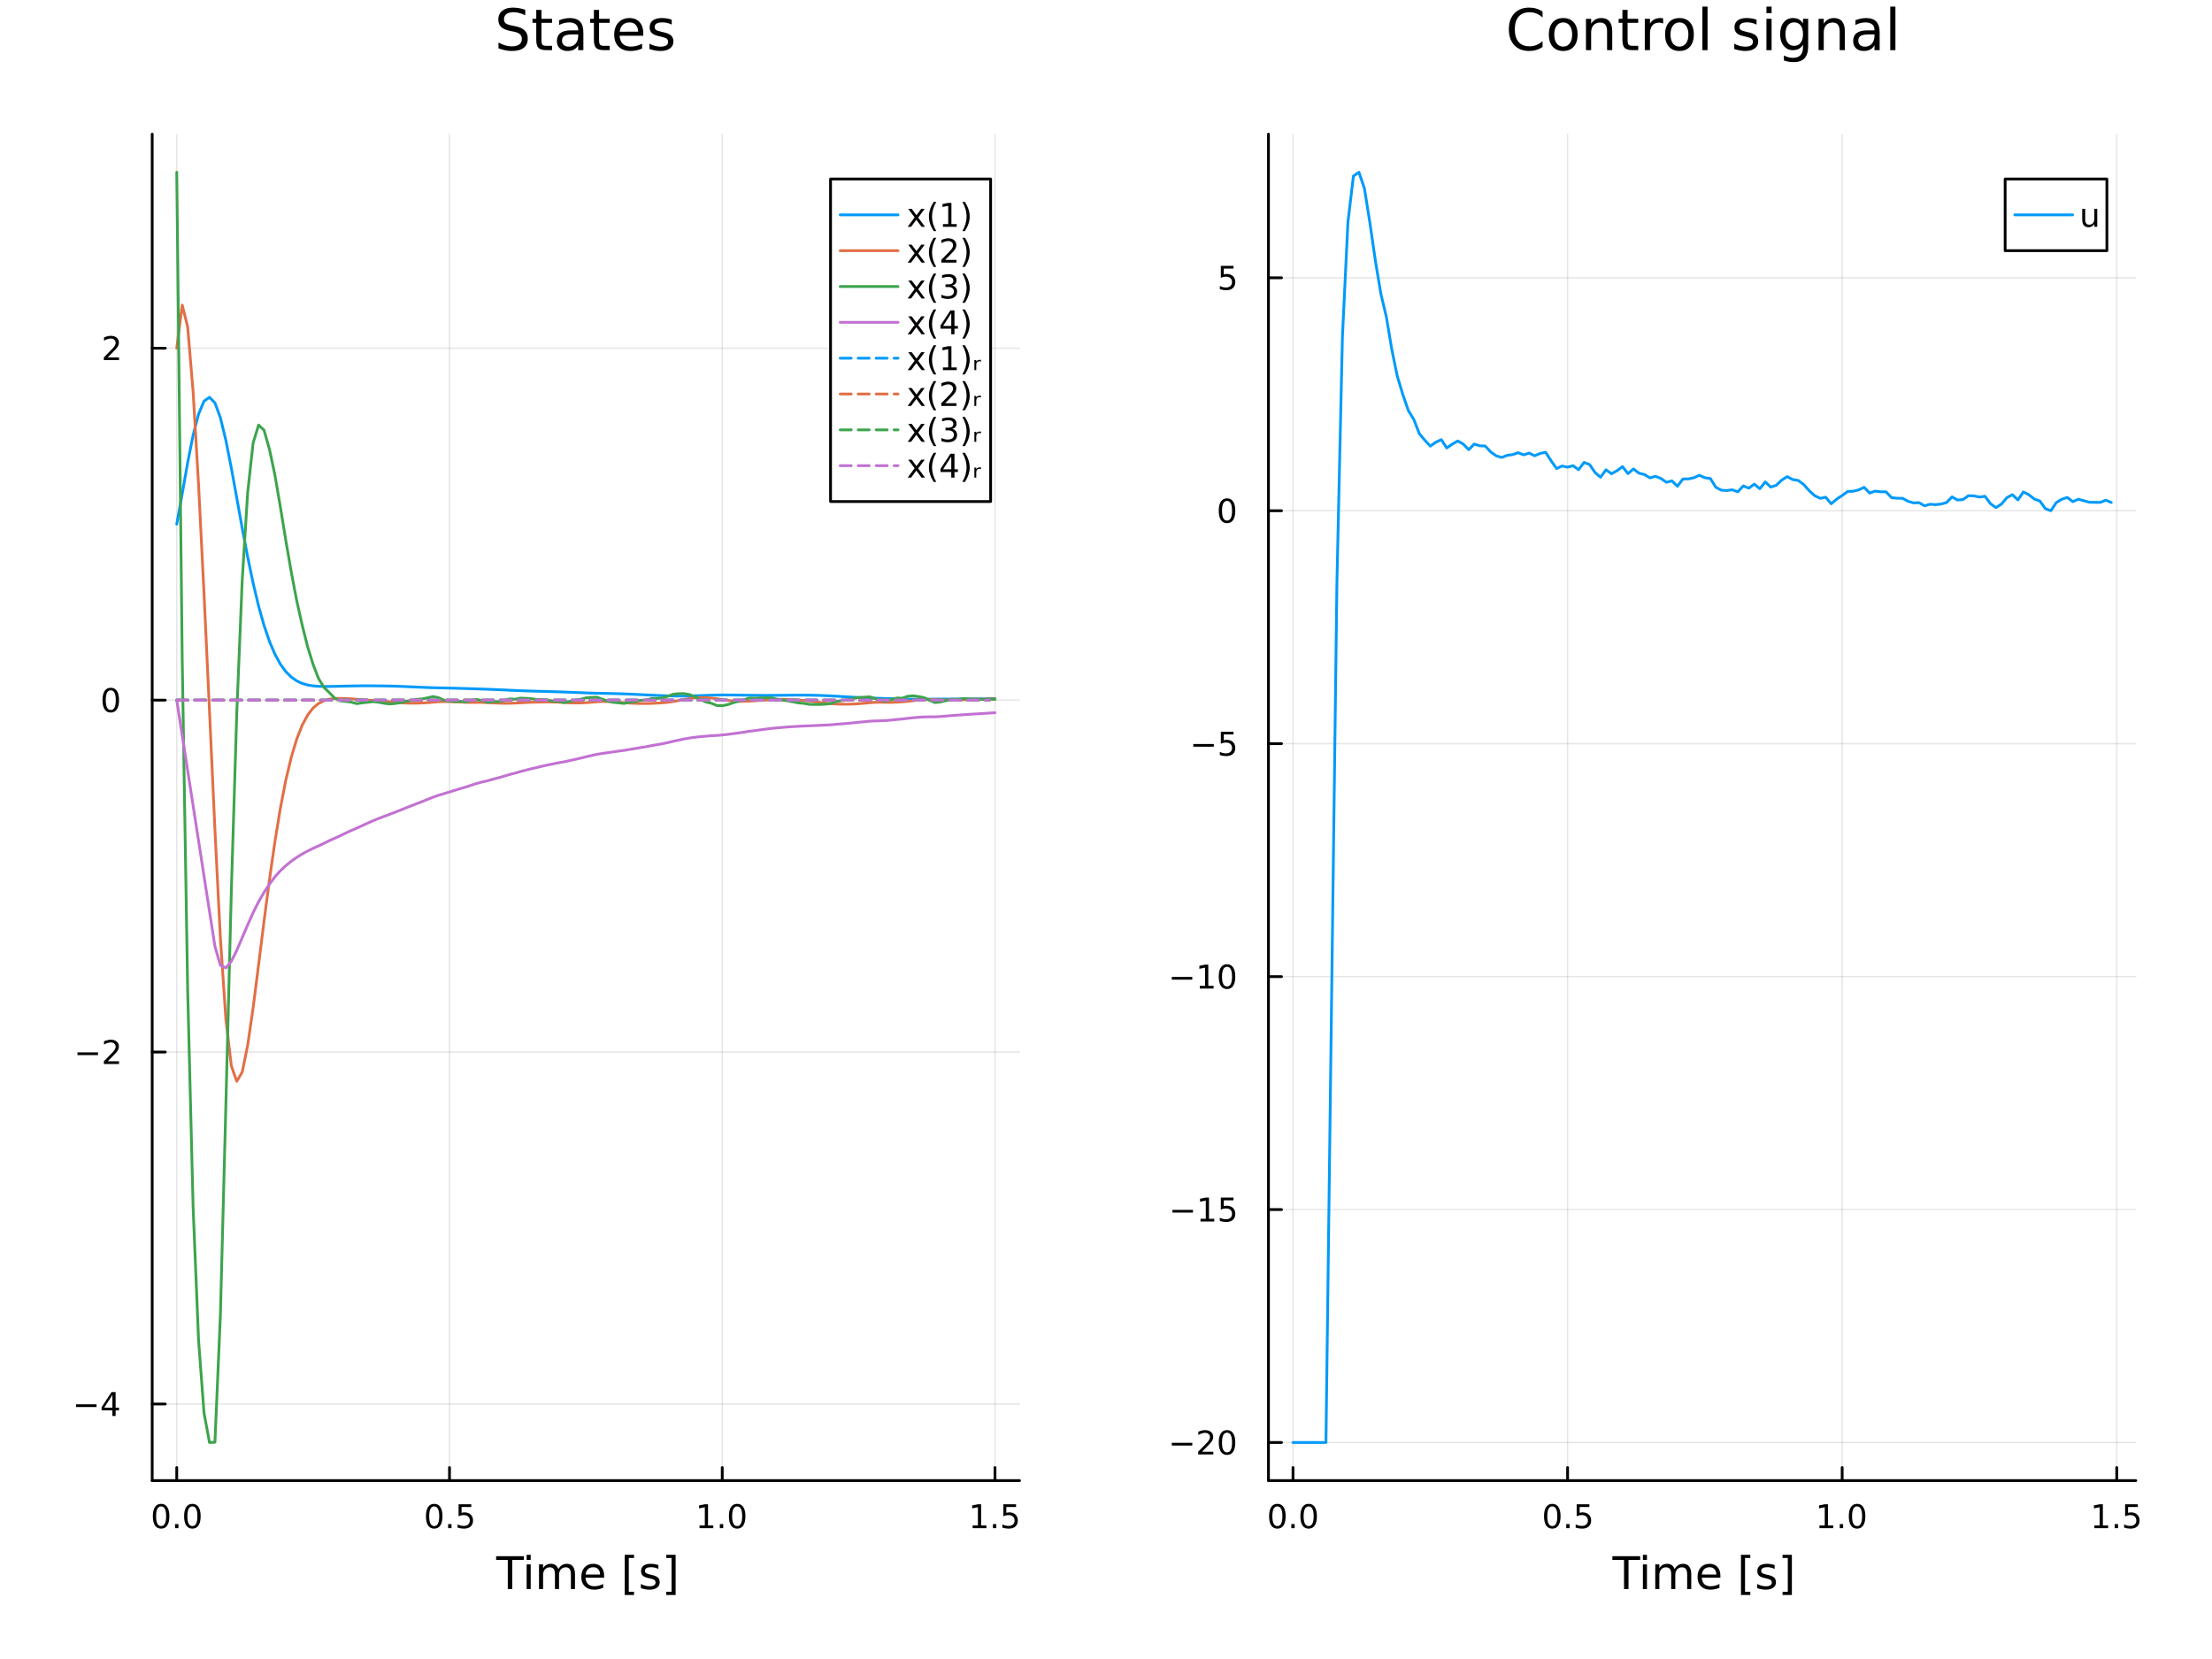 <?xml version="1.0" encoding="utf-8"?>
<svg xmlns="http://www.w3.org/2000/svg" xmlns:xlink="http://www.w3.org/1999/xlink" width="800" height="600" viewBox="0 0 3200 2400">
<rect x="0" y="0" width="3200" height="2400" fill="#333333" stroke="none"/>
<defs>
  <clipPath id="clip290">
    <rect x="0" y="0" width="3200" height="2400"/>
  </clipPath>
</defs>
<path clip-path="url(#clip290)" d="M0 2400 L3200 2400 L3200 0 L0 0  Z" fill="#ffffff" fill-rule="evenodd" fill-opacity="1"/>
<defs>
  <clipPath id="clip291">
    <rect x="640" y="0" width="2241" height="2241"/>
  </clipPath>
</defs>
<path clip-path="url(#clip290)" d="M220.183 2141.93 L1474.93 2141.93 L1474.93 194.024 L220.183 194.024  Z" fill="#ffffff" fill-rule="evenodd" fill-opacity="1"/>
<defs>
  <clipPath id="clip292">
    <rect x="220" y="194" width="1256" height="1949"/>
  </clipPath>
</defs>
<polyline clip-path="url(#clip292)" style="stroke:#000000; stroke-linecap:round; stroke-linejoin:round; stroke-width:2; stroke-opacity:0.1; fill:none" points="255.695,2141.93 255.695,194.024 "/>
<polyline clip-path="url(#clip292)" style="stroke:#000000; stroke-linecap:round; stroke-linejoin:round; stroke-width:2; stroke-opacity:0.1; fill:none" points="650.268,2141.93 650.268,194.024 "/>
<polyline clip-path="url(#clip292)" style="stroke:#000000; stroke-linecap:round; stroke-linejoin:round; stroke-width:2; stroke-opacity:0.1; fill:none" points="1044.84,2141.93 1044.84,194.024 "/>
<polyline clip-path="url(#clip292)" style="stroke:#000000; stroke-linecap:round; stroke-linejoin:round; stroke-width:2; stroke-opacity:0.1; fill:none" points="1439.41,2141.93 1439.41,194.024 "/>
<polyline clip-path="url(#clip292)" style="stroke:#000000; stroke-linecap:round; stroke-linejoin:round; stroke-width:2; stroke-opacity:0.1; fill:none" points="220.183,2031.12 1474.93,2031.12 "/>
<polyline clip-path="url(#clip292)" style="stroke:#000000; stroke-linecap:round; stroke-linejoin:round; stroke-width:2; stroke-opacity:0.1; fill:none" points="220.183,1521.99 1474.93,1521.99 "/>
<polyline clip-path="url(#clip292)" style="stroke:#000000; stroke-linecap:round; stroke-linejoin:round; stroke-width:2; stroke-opacity:0.1; fill:none" points="220.183,1012.85 1474.93,1012.85 "/>
<polyline clip-path="url(#clip292)" style="stroke:#000000; stroke-linecap:round; stroke-linejoin:round; stroke-width:2; stroke-opacity:0.1; fill:none" points="220.183,503.721 1474.93,503.721 "/>
<polyline clip-path="url(#clip290)" style="stroke:#000000; stroke-linecap:round; stroke-linejoin:round; stroke-width:4; stroke-opacity:1; fill:none" points="220.183,2141.93 1474.93,2141.93 "/>
<polyline clip-path="url(#clip290)" style="stroke:#000000; stroke-linecap:round; stroke-linejoin:round; stroke-width:4; stroke-opacity:1; fill:none" points="255.695,2141.93 255.695,2123.03 "/>
<polyline clip-path="url(#clip290)" style="stroke:#000000; stroke-linecap:round; stroke-linejoin:round; stroke-width:4; stroke-opacity:1; fill:none" points="650.268,2141.93 650.268,2123.03 "/>
<polyline clip-path="url(#clip290)" style="stroke:#000000; stroke-linecap:round; stroke-linejoin:round; stroke-width:4; stroke-opacity:1; fill:none" points="1044.84,2141.93 1044.84,2123.03 "/>
<polyline clip-path="url(#clip290)" style="stroke:#000000; stroke-linecap:round; stroke-linejoin:round; stroke-width:4; stroke-opacity:1; fill:none" points="1439.41,2141.93 1439.41,2123.03 "/>
<path clip-path="url(#clip290)" d="M233.079 2179.25 Q229.468 2179.25 227.639 2182.81 Q225.834 2186.35 225.834 2193.48 Q225.834 2200.59 227.639 2204.15 Q229.468 2207.7 233.079 2207.7 Q236.713 2207.7 238.519 2204.15 Q240.347 2200.59 240.347 2193.48 Q240.347 2186.35 238.519 2182.81 Q236.713 2179.25 233.079 2179.25 M233.079 2175.54 Q238.889 2175.54 241.945 2180.15 Q245.023 2184.73 245.023 2193.48 Q245.023 2202.21 241.945 2206.82 Q238.889 2211.4 233.079 2211.4 Q227.269 2211.4 224.19 2206.82 Q221.135 2202.21 221.135 2193.48 Q221.135 2184.73 224.19 2180.15 Q227.269 2175.54 233.079 2175.54 Z" fill="#000000" fill-rule="nonzero" fill-opacity="1" /><path clip-path="url(#clip290)" d="M253.241 2204.85 L258.125 2204.85 L258.125 2210.73 L253.241 2210.73 L253.241 2204.85 Z" fill="#000000" fill-rule="nonzero" fill-opacity="1" /><path clip-path="url(#clip290)" d="M278.31 2179.25 Q274.699 2179.25 272.87 2182.81 Q271.065 2186.35 271.065 2193.48 Q271.065 2200.59 272.87 2204.15 Q274.699 2207.7 278.31 2207.7 Q281.944 2207.7 283.75 2204.15 Q285.579 2200.59 285.579 2193.48 Q285.579 2186.35 283.75 2182.81 Q281.944 2179.25 278.31 2179.25 M278.31 2175.54 Q284.12 2175.54 287.176 2180.15 Q290.255 2184.73 290.255 2193.48 Q290.255 2202.21 287.176 2206.82 Q284.12 2211.4 278.31 2211.4 Q272.5 2211.4 269.421 2206.82 Q266.366 2202.21 266.366 2193.48 Q266.366 2184.73 269.421 2180.15 Q272.5 2175.54 278.31 2175.54 Z" fill="#000000" fill-rule="nonzero" fill-opacity="1" /><path clip-path="url(#clip290)" d="M628.15 2179.25 Q624.539 2179.25 622.71 2182.81 Q620.905 2186.35 620.905 2193.48 Q620.905 2200.59 622.71 2204.15 Q624.539 2207.7 628.15 2207.7 Q631.784 2207.7 633.59 2204.15 Q635.418 2200.59 635.418 2193.48 Q635.418 2186.35 633.59 2182.81 Q631.784 2179.25 628.15 2179.25 M628.15 2175.54 Q633.96 2175.54 637.016 2180.15 Q640.094 2184.73 640.094 2193.48 Q640.094 2202.21 637.016 2206.82 Q633.96 2211.4 628.15 2211.4 Q622.34 2211.4 619.261 2206.82 Q616.206 2202.21 616.206 2193.48 Q616.206 2184.73 619.261 2180.15 Q622.34 2175.54 628.15 2175.54 Z" fill="#000000" fill-rule="nonzero" fill-opacity="1" /><path clip-path="url(#clip290)" d="M648.312 2204.85 L653.196 2204.85 L653.196 2210.73 L648.312 2210.73 L648.312 2204.85 Z" fill="#000000" fill-rule="nonzero" fill-opacity="1" /><path clip-path="url(#clip290)" d="M663.427 2176.17 L681.784 2176.17 L681.784 2180.1 L667.71 2180.1 L667.71 2188.58 Q668.728 2188.23 669.747 2188.07 Q670.765 2187.88 671.784 2187.88 Q677.571 2187.88 680.951 2191.05 Q684.33 2194.22 684.33 2199.64 Q684.33 2205.22 680.858 2208.32 Q677.386 2211.4 671.066 2211.4 Q668.89 2211.4 666.622 2211.03 Q664.377 2210.66 661.969 2209.92 L661.969 2205.22 Q664.052 2206.35 666.275 2206.91 Q668.497 2207.46 670.974 2207.46 Q674.978 2207.46 677.316 2205.36 Q679.654 2203.25 679.654 2199.64 Q679.654 2196.03 677.316 2193.92 Q674.978 2191.82 670.974 2191.82 Q669.099 2191.82 667.224 2192.23 Q665.372 2192.65 663.427 2193.53 L663.427 2176.17 Z" fill="#000000" fill-rule="nonzero" fill-opacity="1" /><path clip-path="url(#clip290)" d="M1011.99 2206.79 L1019.63 2206.79 L1019.63 2180.43 L1011.32 2182.09 L1011.32 2177.83 L1019.59 2176.17 L1024.26 2176.17 L1024.26 2206.79 L1031.9 2206.79 L1031.9 2210.73 L1011.99 2210.73 L1011.99 2206.79 Z" fill="#000000" fill-rule="nonzero" fill-opacity="1" /><path clip-path="url(#clip290)" d="M1041.35 2204.85 L1046.23 2204.85 L1046.23 2210.73 L1041.35 2210.73 L1041.35 2204.85 Z" fill="#000000" fill-rule="nonzero" fill-opacity="1" /><path clip-path="url(#clip290)" d="M1066.42 2179.25 Q1062.8 2179.25 1060.98 2182.81 Q1059.17 2186.35 1059.17 2193.48 Q1059.17 2200.59 1060.98 2204.15 Q1062.8 2207.7 1066.42 2207.7 Q1070.05 2207.7 1071.85 2204.15 Q1073.68 2200.59 1073.68 2193.48 Q1073.68 2186.35 1071.85 2182.81 Q1070.05 2179.25 1066.42 2179.25 M1066.42 2175.54 Q1072.23 2175.54 1075.28 2180.15 Q1078.36 2184.73 1078.36 2193.48 Q1078.36 2202.21 1075.28 2206.82 Q1072.23 2211.4 1066.42 2211.4 Q1060.6 2211.4 1057.53 2206.82 Q1054.47 2202.21 1054.47 2193.48 Q1054.47 2184.73 1057.53 2180.15 Q1060.6 2175.54 1066.42 2175.54 Z" fill="#000000" fill-rule="nonzero" fill-opacity="1" /><path clip-path="url(#clip290)" d="M1407.06 2206.79 L1414.7 2206.79 L1414.7 2180.43 L1406.39 2182.09 L1406.39 2177.83 L1414.66 2176.17 L1419.33 2176.17 L1419.33 2206.79 L1426.97 2206.79 L1426.97 2210.73 L1407.06 2210.73 L1407.06 2206.79 Z" fill="#000000" fill-rule="nonzero" fill-opacity="1" /><path clip-path="url(#clip290)" d="M1436.42 2204.85 L1441.3 2204.85 L1441.3 2210.73 L1436.42 2210.73 L1436.42 2204.85 Z" fill="#000000" fill-rule="nonzero" fill-opacity="1" /><path clip-path="url(#clip290)" d="M1451.53 2176.17 L1469.89 2176.17 L1469.89 2180.1 L1455.81 2180.1 L1455.81 2188.58 Q1456.83 2188.23 1457.85 2188.07 Q1458.87 2187.88 1459.89 2187.88 Q1465.68 2187.88 1469.06 2191.05 Q1472.43 2194.22 1472.43 2199.64 Q1472.43 2205.22 1468.96 2208.32 Q1465.49 2211.4 1459.17 2211.4 Q1457 2211.4 1454.73 2211.03 Q1452.48 2210.66 1450.07 2209.92 L1450.07 2205.22 Q1452.16 2206.35 1454.38 2206.91 Q1456.6 2207.46 1459.08 2207.46 Q1463.08 2207.46 1465.42 2205.36 Q1467.76 2203.25 1467.76 2199.64 Q1467.76 2196.03 1465.42 2193.92 Q1463.08 2191.82 1459.08 2191.82 Q1457.2 2191.82 1455.33 2192.23 Q1453.48 2192.65 1451.53 2193.53 L1451.53 2176.17 Z" fill="#000000" fill-rule="nonzero" fill-opacity="1" /><path clip-path="url(#clip290)" d="M717.726 2251.27 L757.925 2251.27 L757.925 2256.68 L741.056 2256.68 L741.056 2298.79 L734.595 2298.79 L734.595 2256.68 L717.726 2256.68 L717.726 2251.27 Z" fill="#000000" fill-rule="nonzero" fill-opacity="1" /><path clip-path="url(#clip290)" d="M761.872 2263.14 L767.728 2263.14 L767.728 2298.79 L761.872 2298.79 L761.872 2263.14 M761.872 2249.27 L767.728 2249.27 L767.728 2256.68 L761.872 2256.68 L761.872 2249.27 Z" fill="#000000" fill-rule="nonzero" fill-opacity="1" /><path clip-path="url(#clip290)" d="M807.737 2269.99 Q809.933 2266.04 812.989 2264.16 Q816.044 2262.28 820.182 2262.28 Q825.752 2262.28 828.776 2266.2 Q831.799 2270.08 831.799 2277.28 L831.799 2298.79 L825.911 2298.79 L825.911 2277.47 Q825.911 2272.34 824.097 2269.86 Q822.283 2267.38 818.559 2267.38 Q814.007 2267.38 811.365 2270.4 Q808.724 2273.42 808.724 2278.64 L808.724 2298.79 L802.835 2298.79 L802.835 2277.47 Q802.835 2272.31 801.021 2269.86 Q799.207 2267.38 795.419 2267.38 Q790.931 2267.38 788.29 2270.43 Q785.648 2273.46 785.648 2278.64 L785.648 2298.79 L779.76 2298.79 L779.76 2263.14 L785.648 2263.14 L785.648 2268.68 Q787.653 2265.4 790.454 2263.84 Q793.255 2262.28 797.106 2262.28 Q800.989 2262.28 803.695 2264.26 Q806.432 2266.23 807.737 2269.99 Z" fill="#000000" fill-rule="nonzero" fill-opacity="1" /><path clip-path="url(#clip290)" d="M873.972 2279.5 L873.972 2282.37 L847.045 2282.37 Q847.427 2288.42 850.674 2291.6 Q853.952 2294.75 859.777 2294.75 Q863.15 2294.75 866.301 2293.92 Q869.484 2293.09 872.604 2291.44 L872.604 2296.98 Q869.452 2298.31 866.142 2299.01 Q862.832 2299.71 859.426 2299.71 Q850.896 2299.71 845.899 2294.75 Q840.934 2289.78 840.934 2281.32 Q840.934 2272.57 845.645 2267.44 Q850.387 2262.28 858.408 2262.28 Q865.601 2262.28 869.771 2266.93 Q873.972 2271.55 873.972 2279.5 M868.116 2277.78 Q868.052 2272.98 865.41 2270.11 Q862.8 2267.25 858.472 2267.25 Q853.57 2267.25 850.61 2270.02 Q847.682 2272.79 847.236 2277.82 L868.116 2277.78 Z" fill="#000000" fill-rule="nonzero" fill-opacity="1" /><path clip-path="url(#clip290)" d="M903.764 2249.27 L917.259 2249.27 L917.259 2253.82 L909.62 2253.82 L909.62 2302.83 L917.259 2302.83 L917.259 2307.39 L903.764 2307.39 L903.764 2249.27 Z" fill="#000000" fill-rule="nonzero" fill-opacity="1" /><path clip-path="url(#clip290)" d="M952.461 2264.19 L952.461 2269.73 Q949.979 2268.46 947.305 2267.82 Q944.631 2267.19 941.767 2267.19 Q937.406 2267.19 935.21 2268.52 Q933.046 2269.86 933.046 2272.53 Q933.046 2274.57 934.605 2275.75 Q936.165 2276.89 940.876 2277.94 L942.881 2278.39 Q949.119 2279.73 951.729 2282.18 Q954.371 2284.6 954.371 2288.96 Q954.371 2293.92 950.424 2296.82 Q946.509 2299.71 939.634 2299.71 Q936.77 2299.71 933.651 2299.14 Q930.563 2298.6 927.126 2297.49 L927.126 2291.44 Q930.372 2293.13 933.523 2293.99 Q936.674 2294.81 939.762 2294.81 Q943.899 2294.81 946.127 2293.41 Q948.355 2291.98 948.355 2289.4 Q948.355 2287.02 946.732 2285.74 Q945.141 2284.47 939.698 2283.29 L937.661 2282.81 Q932.218 2281.67 929.799 2279.31 Q927.38 2276.93 927.38 2272.79 Q927.38 2267.76 930.945 2265.02 Q934.51 2262.28 941.067 2262.28 Q944.313 2262.28 947.178 2262.76 Q950.042 2263.24 952.461 2264.19 Z" fill="#000000" fill-rule="nonzero" fill-opacity="1" /><path clip-path="url(#clip290)" d="M977.383 2249.27 L977.383 2307.39 L963.888 2307.39 L963.888 2302.83 L971.495 2302.83 L971.495 2253.82 L963.888 2253.82 L963.888 2249.27 L977.383 2249.27 Z" fill="#000000" fill-rule="nonzero" fill-opacity="1" /><polyline clip-path="url(#clip290)" style="stroke:#000000; stroke-linecap:round; stroke-linejoin:round; stroke-width:4; stroke-opacity:1; fill:none" points="220.183,2141.93 220.183,194.024 "/>
<polyline clip-path="url(#clip290)" style="stroke:#000000; stroke-linecap:round; stroke-linejoin:round; stroke-width:4; stroke-opacity:1; fill:none" points="220.183,2031.12 239.081,2031.12 "/>
<polyline clip-path="url(#clip290)" style="stroke:#000000; stroke-linecap:round; stroke-linejoin:round; stroke-width:4; stroke-opacity:1; fill:none" points="220.183,1521.99 239.081,1521.99 "/>
<polyline clip-path="url(#clip290)" style="stroke:#000000; stroke-linecap:round; stroke-linejoin:round; stroke-width:4; stroke-opacity:1; fill:none" points="220.183,1012.85 239.081,1012.85 "/>
<polyline clip-path="url(#clip290)" style="stroke:#000000; stroke-linecap:round; stroke-linejoin:round; stroke-width:4; stroke-opacity:1; fill:none" points="220.183,503.721 239.081,503.721 "/>
<path clip-path="url(#clip290)" d="M109.984 2031.57 L139.66 2031.57 L139.66 2035.51 L109.984 2035.51 L109.984 2031.57 Z" fill="#000000" fill-rule="nonzero" fill-opacity="1" /><path clip-path="url(#clip290)" d="M162.6 2017.92 L150.794 2036.37 L162.6 2036.37 L162.6 2017.92 M161.373 2013.84 L167.252 2013.84 L167.252 2036.37 L172.183 2036.37 L172.183 2040.25 L167.252 2040.25 L167.252 2048.4 L162.6 2048.4 L162.6 2040.25 L146.998 2040.25 L146.998 2035.74 L161.373 2013.84 Z" fill="#000000" fill-rule="nonzero" fill-opacity="1" /><path clip-path="url(#clip290)" d="M112.068 1522.44 L141.743 1522.44 L141.743 1526.37 L112.068 1526.37 L112.068 1522.44 Z" fill="#000000" fill-rule="nonzero" fill-opacity="1" /><path clip-path="url(#clip290)" d="M155.864 1535.33 L172.183 1535.33 L172.183 1539.27 L150.239 1539.27 L150.239 1535.33 Q152.901 1532.58 157.484 1527.95 Q162.09 1523.3 163.271 1521.95 Q165.516 1519.43 166.396 1517.69 Q167.299 1515.94 167.299 1514.25 Q167.299 1511.49 165.354 1509.75 Q163.433 1508.02 160.331 1508.02 Q158.132 1508.02 155.678 1508.78 Q153.248 1509.55 150.47 1511.1 L150.47 1506.37 Q153.294 1505.24 155.748 1504.66 Q158.202 1504.08 160.239 1504.08 Q165.609 1504.08 168.803 1506.77 Q171.998 1509.45 171.998 1513.94 Q171.998 1516.07 171.188 1518 Q170.401 1519.89 168.294 1522.49 Q167.715 1523.16 164.614 1526.37 Q161.512 1529.57 155.864 1535.33 Z" fill="#000000" fill-rule="nonzero" fill-opacity="1" /><path clip-path="url(#clip290)" d="M160.239 998.653 Q156.628 998.653 154.799 1002.22 Q152.993 1005.76 152.993 1012.89 Q152.993 1020 154.799 1023.56 Q156.628 1027.1 160.239 1027.1 Q163.873 1027.1 165.678 1023.56 Q167.507 1020 167.507 1012.89 Q167.507 1005.76 165.678 1002.22 Q163.873 998.653 160.239 998.653 M160.239 994.949 Q166.049 994.949 169.104 999.556 Q172.183 1004.14 172.183 1012.89 Q172.183 1021.62 169.104 1026.22 Q166.049 1030.81 160.239 1030.81 Q154.428 1030.81 151.35 1026.22 Q148.294 1021.62 148.294 1012.89 Q148.294 1004.14 151.35 999.556 Q154.428 994.949 160.239 994.949 Z" fill="#000000" fill-rule="nonzero" fill-opacity="1" /><path clip-path="url(#clip290)" d="M155.864 517.065 L172.183 517.065 L172.183 521.001 L150.239 521.001 L150.239 517.065 Q152.901 514.311 157.484 509.681 Q162.09 505.028 163.271 503.686 Q165.516 501.163 166.396 499.427 Q167.299 497.667 167.299 495.978 Q167.299 493.223 165.354 491.487 Q163.433 489.751 160.331 489.751 Q158.132 489.751 155.678 490.515 Q153.248 491.278 150.47 492.829 L150.47 488.107 Q153.294 486.973 155.748 486.394 Q158.202 485.816 160.239 485.816 Q165.609 485.816 168.803 488.501 Q171.998 491.186 171.998 495.677 Q171.998 497.806 171.188 499.728 Q170.401 501.626 168.294 504.218 Q167.715 504.89 164.614 508.107 Q161.512 511.302 155.864 517.065 Z" fill="#000000" fill-rule="nonzero" fill-opacity="1" /><path clip-path="url(#clip290)" d="M759.832 14.081 L759.832 22.061 Q755.174 19.833 751.042 18.739 Q746.91 17.646 743.061 17.646 Q736.377 17.646 732.732 20.238 Q729.126 22.831 729.126 27.611 Q729.126 31.621 731.516 33.687 Q733.947 35.713 740.671 36.969 L745.613 37.981 Q754.768 39.723 759.103 44.139 Q763.478 48.514 763.478 55.886 Q763.478 64.677 757.564 69.214 Q751.69 73.751 740.307 73.751 Q736.013 73.751 731.152 72.778 Q726.331 71.806 721.146 69.902 L721.146 61.477 Q726.129 64.272 730.909 65.689 Q735.689 67.107 740.307 67.107 Q747.315 67.107 751.123 64.353 Q754.931 61.598 754.931 56.494 Q754.931 52.038 752.176 49.526 Q749.462 47.015 743.223 45.759 L738.241 44.787 Q729.086 42.964 724.994 39.075 Q720.903 35.186 720.903 28.259 Q720.903 20.238 726.534 15.62 Q732.205 11.002 742.13 11.002 Q746.383 11.002 750.799 11.772 Q755.214 12.542 759.832 14.081 Z" fill="#000000" fill-rule="nonzero" fill-opacity="1" /><path clip-path="url(#clip290)" d="M783.287 14.324 L783.287 27.206 L798.64 27.206 L798.64 32.999 L783.287 32.999 L783.287 57.628 Q783.287 63.178 784.786 64.758 Q786.325 66.338 790.984 66.338 L798.64 66.338 L798.64 72.576 L790.984 72.576 Q782.355 72.576 779.074 69.376 Q775.793 66.135 775.793 57.628 L775.793 32.999 L770.324 32.999 L770.324 27.206 L775.793 27.206 L775.793 14.324 L783.287 14.324 Z" fill="#000000" fill-rule="nonzero" fill-opacity="1" /><path clip-path="url(#clip290)" d="M829.062 49.769 Q820.029 49.769 816.545 51.835 Q813.061 53.901 813.061 58.884 Q813.061 62.854 815.654 65.203 Q818.287 67.512 822.783 67.512 Q828.981 67.512 832.708 63.137 Q836.475 58.722 836.475 51.43 L836.475 49.769 L829.062 49.769 M843.929 46.691 L843.929 72.576 L836.475 72.576 L836.475 65.689 Q833.923 69.821 830.115 71.806 Q826.307 73.751 820.798 73.751 Q813.831 73.751 809.699 69.862 Q805.607 65.933 805.607 59.37 Q805.607 51.714 810.711 47.825 Q815.856 43.936 826.024 43.936 L836.475 43.936 L836.475 43.207 Q836.475 38.062 833.072 35.267 Q829.71 32.431 823.593 32.431 Q819.704 32.431 816.018 33.363 Q812.332 34.295 808.929 36.158 L808.929 29.272 Q813.02 27.692 816.869 26.922 Q820.717 26.112 824.363 26.112 Q834.207 26.112 839.068 31.216 Q843.929 36.32 843.929 46.691 Z" fill="#000000" fill-rule="nonzero" fill-opacity="1" /><path clip-path="url(#clip290)" d="M866.654 14.324 L866.654 27.206 L882.007 27.206 L882.007 32.999 L866.654 32.999 L866.654 57.628 Q866.654 63.178 868.153 64.758 Q869.693 66.338 874.351 66.338 L882.007 66.338 L882.007 72.576 L874.351 72.576 Q865.723 72.576 862.442 69.376 Q859.16 66.135 859.16 57.628 L859.16 32.999 L853.692 32.999 L853.692 27.206 L859.16 27.206 L859.16 14.324 L866.654 14.324 Z" fill="#000000" fill-rule="nonzero" fill-opacity="1" /><path clip-path="url(#clip290)" d="M930.618 48.028 L930.618 51.673 L896.348 51.673 Q896.834 59.37 900.966 63.421 Q905.138 67.431 912.551 67.431 Q916.845 67.431 920.856 66.378 Q924.906 65.325 928.876 63.218 L928.876 70.267 Q924.866 71.968 920.653 72.86 Q916.44 73.751 912.106 73.751 Q901.249 73.751 894.889 67.431 Q888.57 61.112 888.57 50.337 Q888.57 39.197 894.565 32.675 Q900.601 26.112 910.809 26.112 Q919.964 26.112 925.271 32.026 Q930.618 37.9 930.618 48.028 M923.165 45.84 Q923.084 39.723 919.721 36.077 Q916.4 32.431 910.89 32.431 Q904.652 32.431 900.885 35.956 Q897.158 39.48 896.591 45.88 L923.165 45.84 Z" fill="#000000" fill-rule="nonzero" fill-opacity="1" /><path clip-path="url(#clip290)" d="M971.775 28.543 L971.775 35.591 Q968.616 33.971 965.213 33.161 Q961.81 32.35 958.164 32.35 Q952.615 32.35 949.82 34.052 Q947.065 35.753 947.065 39.156 Q947.065 41.749 949.05 43.248 Q951.035 44.706 957.03 46.043 L959.582 46.61 Q967.522 48.311 970.844 51.43 Q974.206 54.509 974.206 60.059 Q974.206 66.378 969.183 70.064 Q964.2 73.751 955.45 73.751 Q951.804 73.751 947.835 73.022 Q943.905 72.333 939.53 70.915 L939.53 63.218 Q943.662 65.365 947.673 66.459 Q951.683 67.512 955.612 67.512 Q960.878 67.512 963.714 65.73 Q966.55 63.907 966.55 60.626 Q966.55 57.588 964.484 55.967 Q962.458 54.347 955.531 52.848 L952.939 52.24 Q946.012 50.782 942.933 47.785 Q939.854 44.746 939.854 39.48 Q939.854 33.08 944.391 29.596 Q948.928 26.112 957.273 26.112 Q961.405 26.112 965.051 26.72 Q968.697 27.327 971.775 28.543 Z" fill="#000000" fill-rule="nonzero" fill-opacity="1" /><polyline clip-path="url(#clip292)" style="stroke:#009af9; stroke-linecap:round; stroke-linejoin:round; stroke-width:4; stroke-opacity:1; fill:none" points="255.695,758.287 263.586,714.313 271.478,669.336 279.369,629.559 287.26,599.05 295.152,580.311 303.043,574.713 310.935,582.825 318.826,604.292 326.718,636.83 334.609,676.764 342.501,720.255 350.392,764.039 358.284,805.673 366.175,843.527 374.067,876.68 381.958,904.791 389.849,927.937 397.741,946.46 405.632,960.84 413.524,971.66 421.415,979.53 429.307,985.034 437.198,988.696 445.09,990.972 452.981,992.259 460.873,992.883 468.764,993.097 476.656,993.069 484.547,992.908 492.439,992.707 500.33,992.515 508.221,992.347 516.113,992.22 524.004,992.151 531.896,992.133 539.787,992.154 547.679,992.207 555.57,992.301 563.462,992.452 571.353,992.67 579.245,992.95 587.136,993.275 595.028,993.622 602.919,993.973 610.811,994.312 618.702,994.625 626.593,994.893 634.485,995.102 642.376,995.272 650.268,995.439 658.159,995.622 666.051,995.831 673.942,996.065 681.834,996.327 689.725,996.593 697.617,996.853 705.508,997.126 713.4,997.432 721.291,997.767 729.182,998.126 737.074,998.493 744.965,998.842 752.857,999.171 760.748,999.465 768.64,999.726 776.531,999.962 784.423,1000.18 792.314,1000.4 800.206,1000.61 808.097,1000.85 815.989,1001.1 823.88,1001.4 831.772,1001.72 839.663,1002.05 847.554,1002.36 855.446,1002.63 863.337,1002.85 871.229,1003.02 879.12,1003.18 887.012,1003.35 894.903,1003.56 902.795,1003.82 910.686,1004.14 918.578,1004.49 926.469,1004.88 934.361,1005.27 942.252,1005.65 950.143,1006.01 958.035,1006.34 965.926,1006.63 973.818,1006.84 981.709,1006.94 989.601,1006.93 997.492,1006.79 1005.38,1006.56 1013.28,1006.27 1021.17,1005.97 1029.06,1005.71 1036.95,1005.5 1044.84,1005.39 1052.73,1005.38 1060.62,1005.45 1068.52,1005.56 1076.41,1005.7 1084.3,1005.83 1092.19,1005.92 1100.08,1005.98 1107.97,1006 1115.86,1005.97 1123.76,1005.9 1131.65,1005.82 1139.54,1005.73 1147.43,1005.66 1155.32,1005.62 1163.21,1005.63 1171.1,1005.7 1179,1005.85 1186.89,1006.08 1194.78,1006.39 1202.67,1006.77 1210.56,1007.21 1218.45,1007.67 1226.34,1008.14 1234.24,1008.6 1242.13,1009.03 1250.02,1009.42 1257.91,1009.75 1265.8,1010.03 1273.69,1010.27 1281.59,1010.52 1289.48,1010.78 1297.37,1011.03 1305.26,1011.24 1313.15,1011.42 1321.04,1011.52 1328.93,1011.55 1336.83,1011.51 1344.72,1011.43 1352.61,1011.36 1360.5,1011.32 1368.39,1011.31 1376.28,1011.32 1384.17,1011.31 1392.07,1011.28 1399.96,1011.23 1407.85,1011.16 1415.74,1011.06 1423.63,1010.95 1431.52,1010.83 1439.41,1010.69 "/>
<polyline clip-path="url(#clip292)" style="stroke:#e26f46; stroke-linecap:round; stroke-linejoin:round; stroke-width:4; stroke-opacity:1; fill:none" points="255.695,503.721 263.586,441.337 271.478,472.718 279.369,566.931 287.26,701.174 295.152,858.847 303.043,1028.05 310.935,1200.43 318.826,1357.06 326.718,1474.02 334.609,1541.81 342.501,1564.29 350.392,1550.92 358.284,1512.25 366.175,1457.9 374.067,1395.96 381.958,1332.71 389.849,1272.4 397.741,1217.37 405.632,1169.08 413.524,1128.41 421.415,1095.28 429.307,1069.12 437.198,1049.08 445.09,1034.37 452.981,1024.19 460.873,1017.66 468.764,1013.75 476.656,1011.46 484.547,1010.44 492.439,1010.34 500.33,1010.58 508.221,1010.97 516.113,1011.62 524.004,1012.34 531.896,1012.9 539.787,1013.32 547.679,1013.74 555.57,1014.35 563.462,1015.16 571.353,1016 579.245,1016.68 587.136,1017.09 595.028,1017.26 602.919,1017.2 610.811,1016.95 618.702,1016.53 626.593,1015.84 634.485,1015.15 642.376,1014.9 650.268,1015.01 658.159,1015.3 666.051,1015.62 673.942,1015.98 681.834,1016.2 689.725,1016.14 697.617,1016.12 705.508,1016.46 713.4,1016.87 721.291,1017.21 729.182,1017.45 737.074,1017.36 744.965,1017.11 752.857,1016.76 760.748,1016.32 768.64,1015.93 776.531,1015.7 784.423,1015.57 792.314,1015.51 800.206,1015.63 808.097,1015.89 815.989,1016.32 823.88,1016.76 831.772,1016.95 839.663,1016.89 847.554,1016.53 855.446,1015.94 863.337,1015.27 871.229,1014.82 879.12,1014.83 887.012,1015.2 894.903,1015.78 902.795,1016.48 910.686,1017.1 918.578,1017.52 926.469,1017.71 934.361,1017.74 942.252,1017.56 950.143,1017.17 958.035,1016.73 965.926,1016.01 973.818,1014.87 981.709,1013.43 989.601,1011.92 997.492,1010.51 1005.38,1009.5 1013.28,1009.07 1021.17,1009.24 1029.06,1009.83 1036.95,1010.83 1044.84,1012.1 1052.73,1013.27 1060.62,1014.08 1068.52,1014.5 1076.41,1014.57 1084.3,1014.27 1092.19,1013.81 1100.08,1013.32 1107.97,1012.79 1115.86,1012.24 1123.76,1011.85 1131.65,1011.75 1139.54,1011.83 1147.43,1012.12 1155.32,1012.65 1163.21,1013.36 1171.1,1014.24 1179,1015.23 1186.89,1016.23 1194.78,1017.19 1202.67,1018.02 1210.56,1018.51 1218.45,1018.69 1226.34,1018.72 1234.24,1018.49 1242.13,1017.99 1250.02,1017.35 1257.91,1016.62 1265.8,1016.05 1273.69,1015.91 1281.59,1016.05 1289.48,1016.09 1297.37,1015.77 1305.26,1015.3 1313.15,1014.61 1321.04,1013.66 1328.93,1012.75 1336.83,1012.06 1344.72,1011.81 1352.61,1012.13 1360.5,1012.62 1368.39,1012.89 1376.28,1012.84 1384.17,1012.64 1392.07,1012.39 1399.96,1012.07 1407.85,1011.79 1415.74,1011.58 1423.63,1011.41 1431.52,1011.22 1439.41,1011 "/>
<polyline clip-path="url(#clip292)" style="stroke:#3da44d; stroke-linecap:round; stroke-linejoin:round; stroke-width:4; stroke-opacity:1; fill:none" points="255.695,249.154 263.586,952.467 271.478,1432.19 279.369,1746.27 287.26,1938.99 295.152,2044.01 303.043,2086.8 310.935,2086.45 318.826,1902.81 326.718,1600.09 334.609,1290.79 342.501,1032.21 350.392,839.726 358.284,712.69 366.175,640.808 374.067,614.932 381.958,622.292 389.849,650.15 397.741,687.484 405.632,733.626 413.524,782.13 421.415,827.772 429.307,869.317 437.198,904.401 445.09,935.883 452.981,961.315 460.873,981.661 468.764,994.474 476.656,1002.24 484.547,1010.27 492.439,1013.91 500.33,1014.7 508.221,1015.79 516.113,1017.93 524.004,1016.76 531.896,1015.99 539.787,1014.99 547.679,1015.89 555.57,1017.37 563.462,1018.4 571.353,1017.76 579.245,1016.51 587.136,1014.48 595.028,1013.42 602.919,1011.65 610.811,1011.05 618.702,1009.48 626.593,1007.71 634.485,1009.33 642.376,1012.95 650.268,1014.16 658.159,1015.01 666.051,1014.69 673.942,1015.52 681.834,1013.09 689.725,1011.85 697.617,1013.59 705.508,1016.14 713.4,1014.83 721.291,1015.02 729.182,1013.72 737.074,1011.07 744.965,1011.53 752.857,1009.95 760.748,1010.21 768.64,1010.69 776.531,1012.02 784.423,1012.12 792.314,1012.75 800.206,1014.31 808.097,1014.6 815.989,1016.44 823.88,1014.79 831.772,1013.36 839.663,1011.74 847.554,1009.57 855.446,1008.86 863.337,1008.54 871.229,1011.4 879.12,1014.22 887.012,1016.04 894.903,1016.75 902.795,1017.66 910.686,1015.86 918.578,1015.18 926.469,1013.05 934.361,1013.06 942.252,1010.48 950.143,1010.46 958.035,1009.71 965.926,1007.27 973.818,1004.37 981.709,1003.51 989.601,1003.35 997.492,1004.79 1005.38,1008.05 1013.28,1012.04 1021.17,1015.57 1029.06,1017.35 1036.95,1020.65 1044.84,1020.88 1052.73,1019.39 1060.62,1016.64 1068.52,1014.44 1076.41,1012.29 1084.3,1009.82 1092.19,1010.12 1100.08,1009.61 1107.97,1009.47 1115.86,1009.38 1123.76,1011.39 1131.65,1012.87 1139.54,1013.82 1147.43,1015.39 1155.32,1016.87 1163.21,1017.58 1171.1,1018.96 1179,1019.1 1186.89,1019.08 1194.78,1018.59 1202.67,1017.51 1210.56,1014.54 1218.45,1013.51 1226.34,1012.56 1234.24,1010.46 1242.13,1009.1 1250.02,1008.63 1257.91,1008.07 1265.8,1010.38 1273.69,1013.38 1281.59,1014.1 1289.48,1012.19 1297.37,1009.76 1305.26,1010.01 1313.15,1007.33 1321.04,1006.6 1328.93,1007.73 1336.83,1009.27 1344.72,1013.09 1352.61,1016.37 1360.5,1015.52 1368.39,1013.61 1376.28,1011.59 1384.17,1011.7 1392.07,1010.88 1399.96,1010.83 1407.85,1011.35 1415.74,1011.72 1423.63,1011.96 1431.52,1011.31 1439.41,1011.66 "/>
<polyline clip-path="url(#clip292)" style="stroke:#c271d2; stroke-linecap:round; stroke-linejoin:round; stroke-width:4; stroke-opacity:1; fill:none" points="255.695,1012.85 263.586,1063.77 271.478,1114.67 279.369,1165.57 287.26,1216.47 295.152,1267.36 303.043,1318.24 310.935,1369.12 318.826,1396.42 326.718,1400.23 334.609,1390.67 342.501,1374.87 350.392,1356.55 358.284,1338.02 366.175,1320.37 374.067,1304.6 381.958,1290.92 389.849,1279.04 397.741,1268.42 405.632,1259.6 413.524,1252.24 421.415,1245.86 429.307,1240.36 437.198,1235.36 445.09,1231.12 452.981,1227.24 460.873,1223.69 468.764,1219.93 476.656,1216.02 484.547,1212.57 492.439,1208.92 500.33,1205.08 508.221,1201.42 516.113,1198.07 524.004,1194.41 531.896,1190.84 539.787,1187.28 547.679,1184.05 555.57,1181.04 563.462,1178.11 571.353,1175.06 579.245,1171.98 587.136,1168.79 595.028,1165.72 602.919,1162.56 610.811,1159.54 618.702,1156.39 626.593,1153.18 634.485,1150.44 642.376,1148.12 650.268,1145.66 658.159,1143.27 666.051,1140.79 673.942,1138.54 681.834,1135.89 689.725,1133.35 697.617,1131.25 705.508,1129.41 713.4,1127.16 721.291,1125.13 729.182,1122.93 737.074,1120.51 744.965,1118.47 752.857,1116.17 760.748,1114.11 768.64,1112.12 776.531,1110.32 784.423,1108.42 792.314,1106.65 800.206,1105.09 808.097,1103.45 815.989,1102.1 823.88,1100.36 831.772,1098.61 839.663,1096.8 847.554,1094.85 855.446,1093.04 863.337,1091.27 871.229,1089.99 879.12,1088.86 887.012,1087.74 894.903,1086.59 902.795,1085.55 910.686,1084.19 918.578,1082.95 926.469,1081.49 934.361,1080.28 942.252,1078.7 950.143,1077.4 958.035,1076 965.926,1074.32 973.818,1072.45 981.709,1070.74 989.601,1069.08 997.492,1067.64 1005.38,1066.54 1013.28,1065.71 1021.17,1065.03 1029.06,1064.28 1036.95,1063.9 1044.84,1063.26 1052.73,1062.42 1060.62,1061.36 1068.52,1060.29 1076.41,1059.15 1084.3,1057.87 1092.19,1056.9 1100.08,1055.82 1107.97,1054.78 1115.86,1053.74 1123.76,1053.03 1131.65,1052.34 1139.54,1051.66 1147.43,1051.14 1155.32,1050.71 1163.21,1050.26 1171.1,1049.99 1179,1049.63 1186.89,1049.29 1194.78,1048.92 1202.67,1048.47 1210.56,1047.71 1218.45,1047.12 1226.34,1046.51 1234.24,1045.68 1242.13,1044.87 1250.02,1044.12 1257.91,1043.33 1265.8,1042.93 1273.69,1042.76 1281.59,1042.39 1289.48,1041.68 1297.37,1040.8 1305.26,1040.2 1313.15,1039.17 1321.04,1038.3 1328.93,1037.66 1336.83,1037.12 1344.72,1037 1352.61,1037 1360.5,1036.55 1368.39,1035.92 1376.28,1035.19 1384.17,1034.69 1392.07,1034.06 1399.96,1033.51 1407.85,1033.04 1415.74,1032.58 1423.63,1032.12 1431.52,1031.55 1439.41,1031.09 "/>
<polyline clip-path="url(#clip292)" style="stroke:#009af9; stroke-linecap:round; stroke-linejoin:round; stroke-width:4; stroke-opacity:1; fill:none" stroke-dasharray="16, 10" points="255.695,1012.85 263.586,1012.85 271.478,1012.85 279.369,1012.85 287.26,1012.85 295.152,1012.85 303.043,1012.85 310.935,1012.85 318.826,1012.85 326.718,1012.85 334.609,1012.85 342.501,1012.85 350.392,1012.85 358.284,1012.85 366.175,1012.85 374.067,1012.85 381.958,1012.85 389.849,1012.85 397.741,1012.85 405.632,1012.85 413.524,1012.85 421.415,1012.85 429.307,1012.85 437.198,1012.85 445.09,1012.85 452.981,1012.85 460.873,1012.85 468.764,1012.85 476.656,1012.85 484.547,1012.85 492.439,1012.85 500.33,1012.85 508.221,1012.85 516.113,1012.85 524.004,1012.85 531.896,1012.85 539.787,1012.85 547.679,1012.85 555.57,1012.85 563.462,1012.85 571.353,1012.85 579.245,1012.85 587.136,1012.85 595.028,1012.85 602.919,1012.85 610.811,1012.85 618.702,1012.85 626.593,1012.85 634.485,1012.85 642.376,1012.85 650.268,1012.85 658.159,1012.85 666.051,1012.85 673.942,1012.85 681.834,1012.85 689.725,1012.85 697.617,1012.85 705.508,1012.85 713.4,1012.85 721.291,1012.85 729.182,1012.85 737.074,1012.85 744.965,1012.85 752.857,1012.85 760.748,1012.85 768.64,1012.85 776.531,1012.85 784.423,1012.85 792.314,1012.85 800.206,1012.85 808.097,1012.85 815.989,1012.85 823.88,1012.85 831.772,1012.85 839.663,1012.85 847.554,1012.85 855.446,1012.85 863.337,1012.85 871.229,1012.85 879.12,1012.85 887.012,1012.85 894.903,1012.85 902.795,1012.85 910.686,1012.85 918.578,1012.85 926.469,1012.85 934.361,1012.85 942.252,1012.85 950.143,1012.85 958.035,1012.85 965.926,1012.85 973.818,1012.85 981.709,1012.85 989.601,1012.85 997.492,1012.85 1005.38,1012.85 1013.28,1012.85 1021.17,1012.85 1029.06,1012.85 1036.95,1012.85 1044.84,1012.85 1052.73,1012.85 1060.62,1012.85 1068.52,1012.85 1076.41,1012.85 1084.3,1012.85 1092.19,1012.85 1100.08,1012.85 1107.97,1012.85 1115.86,1012.85 1123.76,1012.85 1131.65,1012.85 1139.54,1012.85 1147.43,1012.85 1155.32,1012.85 1163.21,1012.85 1171.1,1012.85 1179,1012.85 1186.89,1012.85 1194.78,1012.85 1202.67,1012.85 1210.56,1012.85 1218.45,1012.85 1226.34,1012.85 1234.24,1012.85 1242.13,1012.85 1250.02,1012.85 1257.91,1012.85 1265.8,1012.85 1273.69,1012.85 1281.59,1012.85 1289.48,1012.85 1297.37,1012.85 1305.26,1012.85 1313.15,1012.85 1321.04,1012.85 1328.93,1012.85 1336.83,1012.85 1344.72,1012.85 1352.61,1012.85 1360.5,1012.85 1368.39,1012.85 1376.28,1012.85 1384.17,1012.85 1392.07,1012.85 1399.96,1012.85 1407.85,1012.85 1415.74,1012.85 1423.63,1012.85 1431.52,1012.85 "/>
<polyline clip-path="url(#clip292)" style="stroke:#e26f46; stroke-linecap:round; stroke-linejoin:round; stroke-width:4; stroke-opacity:1; fill:none" stroke-dasharray="16, 10" points="255.695,1012.85 263.586,1012.85 271.478,1012.85 279.369,1012.85 287.26,1012.85 295.152,1012.85 303.043,1012.85 310.935,1012.85 318.826,1012.85 326.718,1012.85 334.609,1012.85 342.501,1012.85 350.392,1012.85 358.284,1012.85 366.175,1012.85 374.067,1012.85 381.958,1012.85 389.849,1012.85 397.741,1012.85 405.632,1012.85 413.524,1012.85 421.415,1012.85 429.307,1012.85 437.198,1012.85 445.09,1012.85 452.981,1012.85 460.873,1012.85 468.764,1012.85 476.656,1012.85 484.547,1012.85 492.439,1012.85 500.33,1012.85 508.221,1012.85 516.113,1012.85 524.004,1012.85 531.896,1012.85 539.787,1012.85 547.679,1012.85 555.57,1012.85 563.462,1012.85 571.353,1012.85 579.245,1012.85 587.136,1012.85 595.028,1012.85 602.919,1012.85 610.811,1012.85 618.702,1012.85 626.593,1012.85 634.485,1012.85 642.376,1012.85 650.268,1012.85 658.159,1012.85 666.051,1012.85 673.942,1012.85 681.834,1012.85 689.725,1012.85 697.617,1012.85 705.508,1012.85 713.4,1012.85 721.291,1012.85 729.182,1012.85 737.074,1012.85 744.965,1012.85 752.857,1012.85 760.748,1012.85 768.64,1012.85 776.531,1012.85 784.423,1012.85 792.314,1012.85 800.206,1012.85 808.097,1012.85 815.989,1012.85 823.88,1012.85 831.772,1012.85 839.663,1012.85 847.554,1012.85 855.446,1012.85 863.337,1012.85 871.229,1012.85 879.12,1012.85 887.012,1012.85 894.903,1012.85 902.795,1012.85 910.686,1012.85 918.578,1012.85 926.469,1012.85 934.361,1012.85 942.252,1012.85 950.143,1012.85 958.035,1012.85 965.926,1012.85 973.818,1012.85 981.709,1012.85 989.601,1012.85 997.492,1012.85 1005.38,1012.85 1013.28,1012.85 1021.17,1012.85 1029.06,1012.85 1036.95,1012.85 1044.84,1012.85 1052.73,1012.85 1060.62,1012.85 1068.52,1012.85 1076.41,1012.85 1084.3,1012.85 1092.19,1012.85 1100.08,1012.85 1107.97,1012.85 1115.86,1012.85 1123.76,1012.85 1131.65,1012.85 1139.54,1012.85 1147.43,1012.85 1155.32,1012.85 1163.21,1012.85 1171.1,1012.85 1179,1012.85 1186.89,1012.85 1194.78,1012.85 1202.67,1012.85 1210.56,1012.85 1218.45,1012.85 1226.34,1012.85 1234.24,1012.85 1242.13,1012.85 1250.02,1012.85 1257.91,1012.85 1265.8,1012.85 1273.69,1012.85 1281.59,1012.85 1289.48,1012.85 1297.37,1012.85 1305.26,1012.85 1313.15,1012.85 1321.04,1012.85 1328.93,1012.85 1336.83,1012.85 1344.72,1012.85 1352.61,1012.85 1360.5,1012.85 1368.39,1012.85 1376.28,1012.85 1384.17,1012.85 1392.07,1012.85 1399.96,1012.85 1407.85,1012.85 1415.74,1012.85 1423.63,1012.85 1431.52,1012.85 "/>
<polyline clip-path="url(#clip292)" style="stroke:#3da44d; stroke-linecap:round; stroke-linejoin:round; stroke-width:4; stroke-opacity:1; fill:none" stroke-dasharray="16, 10" points="255.695,1012.85 263.586,1012.85 271.478,1012.85 279.369,1012.85 287.26,1012.85 295.152,1012.85 303.043,1012.85 310.935,1012.85 318.826,1012.85 326.718,1012.85 334.609,1012.85 342.501,1012.85 350.392,1012.85 358.284,1012.85 366.175,1012.85 374.067,1012.85 381.958,1012.85 389.849,1012.85 397.741,1012.85 405.632,1012.85 413.524,1012.85 421.415,1012.85 429.307,1012.85 437.198,1012.85 445.09,1012.85 452.981,1012.85 460.873,1012.85 468.764,1012.85 476.656,1012.85 484.547,1012.85 492.439,1012.85 500.33,1012.85 508.221,1012.85 516.113,1012.85 524.004,1012.85 531.896,1012.85 539.787,1012.85 547.679,1012.85 555.57,1012.85 563.462,1012.85 571.353,1012.85 579.245,1012.85 587.136,1012.85 595.028,1012.85 602.919,1012.85 610.811,1012.85 618.702,1012.85 626.593,1012.85 634.485,1012.85 642.376,1012.85 650.268,1012.85 658.159,1012.85 666.051,1012.85 673.942,1012.85 681.834,1012.85 689.725,1012.85 697.617,1012.85 705.508,1012.85 713.4,1012.85 721.291,1012.85 729.182,1012.85 737.074,1012.85 744.965,1012.85 752.857,1012.85 760.748,1012.85 768.64,1012.85 776.531,1012.85 784.423,1012.85 792.314,1012.85 800.206,1012.85 808.097,1012.85 815.989,1012.85 823.88,1012.85 831.772,1012.85 839.663,1012.85 847.554,1012.85 855.446,1012.85 863.337,1012.85 871.229,1012.85 879.12,1012.85 887.012,1012.85 894.903,1012.85 902.795,1012.85 910.686,1012.85 918.578,1012.85 926.469,1012.85 934.361,1012.85 942.252,1012.85 950.143,1012.85 958.035,1012.85 965.926,1012.85 973.818,1012.85 981.709,1012.85 989.601,1012.85 997.492,1012.85 1005.38,1012.85 1013.28,1012.85 1021.17,1012.85 1029.06,1012.85 1036.95,1012.85 1044.84,1012.85 1052.73,1012.85 1060.62,1012.85 1068.52,1012.85 1076.41,1012.85 1084.3,1012.85 1092.19,1012.85 1100.08,1012.85 1107.97,1012.85 1115.86,1012.85 1123.76,1012.85 1131.65,1012.85 1139.54,1012.85 1147.43,1012.85 1155.32,1012.85 1163.21,1012.85 1171.1,1012.85 1179,1012.85 1186.89,1012.85 1194.78,1012.85 1202.67,1012.85 1210.56,1012.85 1218.45,1012.85 1226.34,1012.85 1234.24,1012.85 1242.13,1012.85 1250.02,1012.85 1257.91,1012.85 1265.8,1012.85 1273.69,1012.85 1281.59,1012.85 1289.48,1012.85 1297.37,1012.85 1305.26,1012.85 1313.15,1012.85 1321.04,1012.85 1328.93,1012.85 1336.83,1012.85 1344.72,1012.85 1352.61,1012.85 1360.5,1012.85 1368.39,1012.85 1376.28,1012.85 1384.17,1012.85 1392.07,1012.85 1399.96,1012.85 1407.85,1012.85 1415.74,1012.85 1423.63,1012.85 1431.52,1012.85 "/>
<polyline clip-path="url(#clip292)" style="stroke:#c271d2; stroke-linecap:round; stroke-linejoin:round; stroke-width:4; stroke-opacity:1; fill:none" stroke-dasharray="16, 10" points="255.695,1012.85 263.586,1012.85 271.478,1012.85 279.369,1012.85 287.26,1012.85 295.152,1012.85 303.043,1012.85 310.935,1012.85 318.826,1012.85 326.718,1012.85 334.609,1012.85 342.501,1012.85 350.392,1012.85 358.284,1012.85 366.175,1012.85 374.067,1012.85 381.958,1012.85 389.849,1012.85 397.741,1012.85 405.632,1012.85 413.524,1012.85 421.415,1012.85 429.307,1012.85 437.198,1012.85 445.09,1012.85 452.981,1012.85 460.873,1012.85 468.764,1012.85 476.656,1012.85 484.547,1012.85 492.439,1012.85 500.33,1012.85 508.221,1012.85 516.113,1012.85 524.004,1012.85 531.896,1012.85 539.787,1012.85 547.679,1012.85 555.57,1012.85 563.462,1012.85 571.353,1012.85 579.245,1012.85 587.136,1012.85 595.028,1012.85 602.919,1012.85 610.811,1012.85 618.702,1012.85 626.593,1012.85 634.485,1012.85 642.376,1012.85 650.268,1012.85 658.159,1012.85 666.051,1012.85 673.942,1012.85 681.834,1012.85 689.725,1012.85 697.617,1012.85 705.508,1012.85 713.4,1012.85 721.291,1012.85 729.182,1012.85 737.074,1012.85 744.965,1012.85 752.857,1012.85 760.748,1012.85 768.64,1012.85 776.531,1012.85 784.423,1012.85 792.314,1012.85 800.206,1012.85 808.097,1012.85 815.989,1012.85 823.88,1012.85 831.772,1012.85 839.663,1012.85 847.554,1012.85 855.446,1012.85 863.337,1012.85 871.229,1012.85 879.12,1012.85 887.012,1012.85 894.903,1012.85 902.795,1012.85 910.686,1012.85 918.578,1012.85 926.469,1012.85 934.361,1012.85 942.252,1012.85 950.143,1012.85 958.035,1012.85 965.926,1012.85 973.818,1012.85 981.709,1012.85 989.601,1012.85 997.492,1012.85 1005.38,1012.85 1013.28,1012.85 1021.17,1012.85 1029.06,1012.85 1036.95,1012.85 1044.84,1012.85 1052.73,1012.85 1060.62,1012.85 1068.52,1012.85 1076.41,1012.85 1084.3,1012.85 1092.19,1012.85 1100.08,1012.85 1107.97,1012.85 1115.86,1012.85 1123.76,1012.85 1131.65,1012.85 1139.54,1012.85 1147.43,1012.85 1155.32,1012.85 1163.21,1012.85 1171.1,1012.85 1179,1012.85 1186.89,1012.85 1194.78,1012.85 1202.67,1012.85 1210.56,1012.85 1218.45,1012.85 1226.34,1012.85 1234.24,1012.85 1242.13,1012.85 1250.02,1012.85 1257.91,1012.85 1265.8,1012.85 1273.69,1012.85 1281.59,1012.85 1289.48,1012.85 1297.37,1012.85 1305.26,1012.85 1313.15,1012.85 1321.04,1012.85 1328.93,1012.85 1336.83,1012.85 1344.72,1012.85 1352.61,1012.85 1360.5,1012.85 1368.39,1012.85 1376.28,1012.85 1384.17,1012.85 1392.07,1012.85 1399.96,1012.85 1407.85,1012.85 1415.74,1012.85 1423.63,1012.85 1431.52,1012.85 "/>
<path clip-path="url(#clip290)" d="M1201.52 725.514 L1433.1 725.514 L1433.1 258.954 L1201.52 258.954  Z" fill="#ffffff" fill-rule="evenodd" fill-opacity="1"/>
<polyline clip-path="url(#clip290)" style="stroke:#000000; stroke-linecap:round; stroke-linejoin:round; stroke-width:4; stroke-opacity:1; fill:none" points="1201.52,725.514 1433.1,725.514 1433.1,258.954 1201.52,258.954 1201.52,725.514 "/>
<polyline clip-path="url(#clip290)" style="stroke:#009af9; stroke-linecap:round; stroke-linejoin:round; stroke-width:4; stroke-opacity:1; fill:none" points="1215.46,310.794 1299.11,310.794 "/>
<path clip-path="url(#clip290)" d="M1337.7 302.149 L1328.33 314.764 L1338.19 328.074 L1333.16 328.074 L1325.62 317.889 L1318.07 328.074 L1313.05 328.074 L1323.12 314.51 L1313.91 302.149 L1318.93 302.149 L1325.8 311.385 L1332.68 302.149 L1337.7 302.149 Z" fill="#000000" fill-rule="nonzero" fill-opacity="1" /><path clip-path="url(#clip290)" d="M1354.44 292.102 Q1351.34 297.426 1349.83 302.635 Q1348.33 307.843 1348.33 313.19 Q1348.33 318.537 1349.83 323.792 Q1351.36 329.023 1354.44 334.324 L1350.73 334.324 Q1347.26 328.885 1345.53 323.63 Q1343.81 318.375 1343.81 313.19 Q1343.81 308.028 1345.53 302.797 Q1347.24 297.565 1350.73 292.102 L1354.44 292.102 Z" fill="#000000" fill-rule="nonzero" fill-opacity="1" /><path clip-path="url(#clip290)" d="M1364.11 324.139 L1371.75 324.139 L1371.75 297.774 L1363.44 299.44 L1363.44 295.181 L1371.71 293.514 L1376.38 293.514 L1376.38 324.139 L1384.02 324.139 L1384.02 328.074 L1364.11 328.074 L1364.11 324.139 Z" fill="#000000" fill-rule="nonzero" fill-opacity="1" /><path clip-path="url(#clip290)" d="M1392.19 292.102 L1395.9 292.102 Q1399.37 297.565 1401.08 302.797 Q1402.82 308.028 1402.82 313.19 Q1402.82 318.375 1401.08 323.63 Q1399.37 328.885 1395.9 334.324 L1392.19 334.324 Q1395.27 329.023 1396.78 323.792 Q1398.3 318.537 1398.3 313.19 Q1398.3 307.843 1396.78 302.635 Q1395.27 297.426 1392.19 292.102 Z" fill="#000000" fill-rule="nonzero" fill-opacity="1" /><polyline clip-path="url(#clip290)" style="stroke:#e26f46; stroke-linecap:round; stroke-linejoin:round; stroke-width:4; stroke-opacity:1; fill:none" points="1215.46,362.634 1299.11,362.634 "/>
<path clip-path="url(#clip290)" d="M1337.7 353.989 L1328.33 366.604 L1338.19 379.914 L1333.16 379.914 L1325.62 369.729 L1318.07 379.914 L1313.05 379.914 L1323.12 366.35 L1313.91 353.989 L1318.93 353.989 L1325.8 363.225 L1332.68 353.989 L1337.7 353.989 Z" fill="#000000" fill-rule="nonzero" fill-opacity="1" /><path clip-path="url(#clip290)" d="M1354.44 343.942 Q1351.34 349.266 1349.83 354.475 Q1348.33 359.683 1348.33 365.03 Q1348.33 370.377 1349.83 375.632 Q1351.36 380.863 1354.44 386.164 L1350.73 386.164 Q1347.26 380.725 1345.53 375.47 Q1343.81 370.215 1343.81 365.03 Q1343.81 359.868 1345.53 354.637 Q1347.24 349.405 1350.73 343.942 L1354.44 343.942 Z" fill="#000000" fill-rule="nonzero" fill-opacity="1" /><path clip-path="url(#clip290)" d="M1367.33 375.979 L1383.65 375.979 L1383.65 379.914 L1361.71 379.914 L1361.71 375.979 Q1364.37 373.225 1368.95 368.595 Q1373.56 363.942 1374.74 362.6 Q1376.98 360.077 1377.86 358.34 Q1378.77 356.581 1378.77 354.891 Q1378.77 352.137 1376.82 350.401 Q1374.9 348.665 1371.8 348.665 Q1369.6 348.665 1367.15 349.428 Q1364.72 350.192 1361.94 351.743 L1361.94 347.021 Q1364.76 345.887 1367.22 345.308 Q1369.67 344.729 1371.71 344.729 Q1377.08 344.729 1380.27 347.415 Q1383.47 350.1 1383.47 354.59 Q1383.47 356.72 1382.66 358.641 Q1381.87 360.539 1379.76 363.132 Q1379.18 363.803 1376.08 367.021 Q1372.98 370.215 1367.33 375.979 Z" fill="#000000" fill-rule="nonzero" fill-opacity="1" /><path clip-path="url(#clip290)" d="M1392.19 343.942 L1395.9 343.942 Q1399.37 349.405 1401.08 354.637 Q1402.82 359.868 1402.82 365.03 Q1402.82 370.215 1401.08 375.47 Q1399.37 380.725 1395.9 386.164 L1392.19 386.164 Q1395.27 380.863 1396.78 375.632 Q1398.3 370.377 1398.3 365.03 Q1398.3 359.683 1396.78 354.475 Q1395.27 349.266 1392.19 343.942 Z" fill="#000000" fill-rule="nonzero" fill-opacity="1" /><polyline clip-path="url(#clip290)" style="stroke:#3da44d; stroke-linecap:round; stroke-linejoin:round; stroke-width:4; stroke-opacity:1; fill:none" points="1215.46,414.474 1299.11,414.474 "/>
<path clip-path="url(#clip290)" d="M1337.7 405.829 L1328.33 418.444 L1338.19 431.754 L1333.16 431.754 L1325.62 421.569 L1318.07 431.754 L1313.05 431.754 L1323.12 418.19 L1313.91 405.829 L1318.93 405.829 L1325.8 415.065 L1332.68 405.829 L1337.7 405.829 Z" fill="#000000" fill-rule="nonzero" fill-opacity="1" /><path clip-path="url(#clip290)" d="M1354.44 395.782 Q1351.34 401.106 1349.83 406.315 Q1348.33 411.523 1348.33 416.87 Q1348.33 422.217 1349.83 427.472 Q1351.36 432.703 1354.44 438.004 L1350.73 438.004 Q1347.26 432.565 1345.53 427.31 Q1343.81 422.055 1343.81 416.87 Q1343.81 411.708 1345.53 406.477 Q1347.24 401.245 1350.73 395.782 L1354.44 395.782 Z" fill="#000000" fill-rule="nonzero" fill-opacity="1" /><path clip-path="url(#clip290)" d="M1377.47 413.12 Q1380.83 413.838 1382.7 416.106 Q1384.6 418.375 1384.6 421.708 Q1384.6 426.824 1381.08 429.625 Q1377.56 432.426 1371.08 432.426 Q1368.91 432.426 1366.59 431.986 Q1364.3 431.569 1361.85 430.713 L1361.85 426.199 Q1363.79 427.333 1366.1 427.912 Q1368.42 428.49 1370.94 428.49 Q1375.34 428.49 1377.63 426.754 Q1379.95 425.018 1379.95 421.708 Q1379.95 418.653 1377.79 416.94 Q1375.66 415.204 1371.84 415.204 L1367.82 415.204 L1367.82 411.361 L1372.03 411.361 Q1375.48 411.361 1377.31 409.995 Q1379.14 408.606 1379.14 406.014 Q1379.14 403.352 1377.24 401.94 Q1375.36 400.505 1371.84 400.505 Q1369.92 400.505 1367.72 400.921 Q1365.53 401.338 1362.89 402.217 L1362.89 398.051 Q1365.55 397.31 1367.86 396.94 Q1370.2 396.569 1372.26 396.569 Q1377.59 396.569 1380.69 399 Q1383.79 401.407 1383.79 405.528 Q1383.79 408.398 1382.15 410.389 Q1380.5 412.356 1377.47 413.12 Z" fill="#000000" fill-rule="nonzero" fill-opacity="1" /><path clip-path="url(#clip290)" d="M1392.19 395.782 L1395.9 395.782 Q1399.37 401.245 1401.08 406.477 Q1402.82 411.708 1402.82 416.87 Q1402.82 422.055 1401.08 427.31 Q1399.37 432.565 1395.9 438.004 L1392.19 438.004 Q1395.27 432.703 1396.78 427.472 Q1398.3 422.217 1398.3 416.87 Q1398.3 411.523 1396.78 406.315 Q1395.27 401.106 1392.19 395.782 Z" fill="#000000" fill-rule="nonzero" fill-opacity="1" /><polyline clip-path="url(#clip290)" style="stroke:#c271d2; stroke-linecap:round; stroke-linejoin:round; stroke-width:4; stroke-opacity:1; fill:none" points="1215.46,466.314 1299.11,466.314 "/>
<path clip-path="url(#clip290)" d="M1337.7 457.669 L1328.33 470.284 L1338.19 483.594 L1333.16 483.594 L1325.62 473.409 L1318.07 483.594 L1313.05 483.594 L1323.12 470.03 L1313.91 457.669 L1318.93 457.669 L1325.8 466.905 L1332.68 457.669 L1337.7 457.669 Z" fill="#000000" fill-rule="nonzero" fill-opacity="1" /><path clip-path="url(#clip290)" d="M1354.44 447.622 Q1351.34 452.946 1349.83 458.155 Q1348.33 463.363 1348.33 468.71 Q1348.33 474.057 1349.83 479.312 Q1351.36 484.543 1354.44 489.844 L1350.73 489.844 Q1347.26 484.405 1345.53 479.15 Q1343.81 473.895 1343.81 468.71 Q1343.81 463.548 1345.53 458.317 Q1347.24 453.085 1350.73 447.622 L1354.44 447.622 Z" fill="#000000" fill-rule="nonzero" fill-opacity="1" /><path clip-path="url(#clip290)" d="M1376.15 453.108 L1364.35 471.557 L1376.15 471.557 L1376.15 453.108 M1374.92 449.034 L1380.8 449.034 L1380.8 471.557 L1385.73 471.557 L1385.73 475.446 L1380.8 475.446 L1380.8 483.594 L1376.15 483.594 L1376.15 475.446 L1360.55 475.446 L1360.55 470.932 L1374.92 449.034 Z" fill="#000000" fill-rule="nonzero" fill-opacity="1" /><path clip-path="url(#clip290)" d="M1392.19 447.622 L1395.9 447.622 Q1399.37 453.085 1401.08 458.317 Q1402.82 463.548 1402.82 468.71 Q1402.82 473.895 1401.08 479.15 Q1399.37 484.405 1395.9 489.844 L1392.19 489.844 Q1395.27 484.543 1396.78 479.312 Q1398.3 474.057 1398.3 468.71 Q1398.3 463.363 1396.78 458.155 Q1395.27 452.946 1392.19 447.622 Z" fill="#000000" fill-rule="nonzero" fill-opacity="1" /><polyline clip-path="url(#clip290)" style="stroke:#009af9; stroke-linecap:round; stroke-linejoin:round; stroke-width:4; stroke-opacity:1; fill:none" stroke-dasharray="16, 10" points="1215.46,518.154 1299.11,518.154 "/>
<path clip-path="url(#clip290)" d="M1337.7 509.509 L1328.33 522.124 L1338.19 535.434 L1333.16 535.434 L1325.62 525.249 L1318.07 535.434 L1313.05 535.434 L1323.12 521.87 L1313.91 509.509 L1318.93 509.509 L1325.8 518.745 L1332.68 509.509 L1337.7 509.509 Z" fill="#000000" fill-rule="nonzero" fill-opacity="1" /><path clip-path="url(#clip290)" d="M1354.44 499.462 Q1351.34 504.786 1349.83 509.995 Q1348.33 515.203 1348.33 520.55 Q1348.33 525.897 1349.83 531.152 Q1351.36 536.383 1354.44 541.684 L1350.73 541.684 Q1347.26 536.245 1345.53 530.99 Q1343.81 525.735 1343.81 520.55 Q1343.81 515.388 1345.53 510.157 Q1347.24 504.925 1350.73 499.462 L1354.44 499.462 Z" fill="#000000" fill-rule="nonzero" fill-opacity="1" /><path clip-path="url(#clip290)" d="M1364.11 531.499 L1371.75 531.499 L1371.75 505.134 L1363.44 506.8 L1363.44 502.541 L1371.71 500.874 L1376.38 500.874 L1376.38 531.499 L1384.02 531.499 L1384.02 535.434 L1364.11 535.434 L1364.11 531.499 Z" fill="#000000" fill-rule="nonzero" fill-opacity="1" /><path clip-path="url(#clip290)" d="M1392.19 499.462 L1395.9 499.462 Q1399.37 504.925 1401.08 510.157 Q1402.82 515.388 1402.82 520.55 Q1402.82 525.735 1401.08 530.99 Q1399.37 536.245 1395.9 541.684 L1392.19 541.684 Q1395.27 536.383 1396.78 531.152 Q1398.3 525.897 1398.3 520.55 Q1398.3 515.203 1396.78 509.995 Q1395.27 504.786 1392.19 499.462 Z" fill="#000000" fill-rule="nonzero" fill-opacity="1" /><path clip-path="url(#clip290)" d="M1419.16 523.143 Q1418.72 522.911 1418.19 522.819 Q1417.65 522.703 1417.01 522.703 Q1414.74 522.703 1413.51 524.022 Q1412.31 525.319 1412.31 527.796 L1412.31 535.434 L1409.6 535.434 L1409.6 520.921 L1412.31 520.921 L1412.31 523.166 Q1413.14 521.846 1414.48 521.221 Q1415.85 520.573 1417.79 520.573 Q1418.07 520.573 1418.4 520.596 Q1418.74 520.62 1419.16 520.689 L1419.16 523.143 Z" fill="#000000" fill-rule="nonzero" fill-opacity="1" /><polyline clip-path="url(#clip290)" style="stroke:#e26f46; stroke-linecap:round; stroke-linejoin:round; stroke-width:4; stroke-opacity:1; fill:none" stroke-dasharray="16, 10" points="1215.46,569.994 1299.11,569.994 "/>
<path clip-path="url(#clip290)" d="M1337.7 561.349 L1328.33 573.964 L1338.19 587.274 L1333.16 587.274 L1325.62 577.089 L1318.07 587.274 L1313.05 587.274 L1323.12 573.71 L1313.91 561.349 L1318.93 561.349 L1325.8 570.585 L1332.68 561.349 L1337.7 561.349 Z" fill="#000000" fill-rule="nonzero" fill-opacity="1" /><path clip-path="url(#clip290)" d="M1354.44 551.302 Q1351.34 556.626 1349.83 561.835 Q1348.33 567.043 1348.33 572.39 Q1348.33 577.737 1349.83 582.992 Q1351.36 588.223 1354.44 593.524 L1350.73 593.524 Q1347.26 588.085 1345.53 582.83 Q1343.81 577.575 1343.81 572.39 Q1343.81 567.228 1345.53 561.997 Q1347.24 556.765 1350.73 551.302 L1354.44 551.302 Z" fill="#000000" fill-rule="nonzero" fill-opacity="1" /><path clip-path="url(#clip290)" d="M1367.33 583.339 L1383.65 583.339 L1383.65 587.274 L1361.71 587.274 L1361.71 583.339 Q1364.37 580.585 1368.95 575.955 Q1373.56 571.302 1374.74 569.96 Q1376.98 567.437 1377.86 565.7 Q1378.77 563.941 1378.77 562.251 Q1378.77 559.497 1376.82 557.761 Q1374.9 556.025 1371.8 556.025 Q1369.6 556.025 1367.15 556.788 Q1364.72 557.552 1361.94 559.103 L1361.94 554.381 Q1364.76 553.247 1367.22 552.668 Q1369.67 552.089 1371.71 552.089 Q1377.08 552.089 1380.27 554.775 Q1383.47 557.46 1383.47 561.95 Q1383.47 564.08 1382.66 566.001 Q1381.87 567.899 1379.76 570.492 Q1379.18 571.163 1376.08 574.381 Q1372.98 577.575 1367.33 583.339 Z" fill="#000000" fill-rule="nonzero" fill-opacity="1" /><path clip-path="url(#clip290)" d="M1392.19 551.302 L1395.9 551.302 Q1399.37 556.765 1401.08 561.997 Q1402.82 567.228 1402.82 572.39 Q1402.82 577.575 1401.08 582.83 Q1399.37 588.085 1395.9 593.524 L1392.19 593.524 Q1395.27 588.223 1396.78 582.992 Q1398.3 577.737 1398.3 572.39 Q1398.3 567.043 1396.78 561.835 Q1395.27 556.626 1392.19 551.302 Z" fill="#000000" fill-rule="nonzero" fill-opacity="1" /><path clip-path="url(#clip290)" d="M1419.16 574.983 Q1418.72 574.751 1418.19 574.659 Q1417.65 574.543 1417.01 574.543 Q1414.74 574.543 1413.51 575.862 Q1412.31 577.159 1412.31 579.636 L1412.31 587.274 L1409.6 587.274 L1409.6 572.761 L1412.31 572.761 L1412.31 575.006 Q1413.14 573.686 1414.48 573.061 Q1415.85 572.413 1417.79 572.413 Q1418.07 572.413 1418.4 572.436 Q1418.74 572.46 1419.16 572.529 L1419.16 574.983 Z" fill="#000000" fill-rule="nonzero" fill-opacity="1" /><polyline clip-path="url(#clip290)" style="stroke:#3da44d; stroke-linecap:round; stroke-linejoin:round; stroke-width:4; stroke-opacity:1; fill:none" stroke-dasharray="16, 10" points="1215.46,621.834 1299.11,621.834 "/>
<path clip-path="url(#clip290)" d="M1337.7 613.189 L1328.33 625.804 L1338.19 639.114 L1333.16 639.114 L1325.62 628.929 L1318.07 639.114 L1313.05 639.114 L1323.12 625.55 L1313.91 613.189 L1318.93 613.189 L1325.8 622.425 L1332.68 613.189 L1337.7 613.189 Z" fill="#000000" fill-rule="nonzero" fill-opacity="1" /><path clip-path="url(#clip290)" d="M1354.44 603.142 Q1351.34 608.466 1349.83 613.675 Q1348.33 618.883 1348.33 624.23 Q1348.33 629.577 1349.83 634.832 Q1351.36 640.063 1354.44 645.364 L1350.73 645.364 Q1347.26 639.925 1345.53 634.67 Q1343.81 629.415 1343.81 624.23 Q1343.81 619.068 1345.53 613.837 Q1347.24 608.605 1350.73 603.142 L1354.44 603.142 Z" fill="#000000" fill-rule="nonzero" fill-opacity="1" /><path clip-path="url(#clip290)" d="M1377.47 620.48 Q1380.83 621.198 1382.7 623.466 Q1384.6 625.735 1384.6 629.068 Q1384.6 634.184 1381.08 636.985 Q1377.56 639.786 1371.08 639.786 Q1368.91 639.786 1366.59 639.346 Q1364.3 638.929 1361.85 638.073 L1361.85 633.559 Q1363.79 634.693 1366.1 635.272 Q1368.42 635.85 1370.94 635.85 Q1375.34 635.85 1377.63 634.114 Q1379.95 632.378 1379.95 629.068 Q1379.95 626.013 1377.79 624.3 Q1375.66 622.564 1371.84 622.564 L1367.82 622.564 L1367.82 618.721 L1372.03 618.721 Q1375.48 618.721 1377.31 617.355 Q1379.14 615.966 1379.14 613.374 Q1379.14 610.712 1377.24 609.3 Q1375.36 607.865 1371.84 607.865 Q1369.92 607.865 1367.72 608.281 Q1365.53 608.698 1362.89 609.577 L1362.89 605.411 Q1365.55 604.67 1367.86 604.3 Q1370.2 603.929 1372.26 603.929 Q1377.59 603.929 1380.69 606.36 Q1383.79 608.767 1383.79 612.888 Q1383.79 615.758 1382.15 617.749 Q1380.5 619.716 1377.47 620.48 Z" fill="#000000" fill-rule="nonzero" fill-opacity="1" /><path clip-path="url(#clip290)" d="M1392.19 603.142 L1395.9 603.142 Q1399.37 608.605 1401.08 613.837 Q1402.82 619.068 1402.82 624.23 Q1402.82 629.415 1401.08 634.67 Q1399.37 639.925 1395.9 645.364 L1392.19 645.364 Q1395.27 640.063 1396.78 634.832 Q1398.3 629.577 1398.3 624.23 Q1398.3 618.883 1396.78 613.675 Q1395.27 608.466 1392.19 603.142 Z" fill="#000000" fill-rule="nonzero" fill-opacity="1" /><path clip-path="url(#clip290)" d="M1419.16 626.823 Q1418.72 626.591 1418.19 626.499 Q1417.65 626.383 1417.01 626.383 Q1414.74 626.383 1413.51 627.702 Q1412.31 628.999 1412.31 631.476 L1412.31 639.114 L1409.6 639.114 L1409.6 624.601 L1412.31 624.601 L1412.31 626.846 Q1413.14 625.526 1414.48 624.901 Q1415.85 624.253 1417.79 624.253 Q1418.07 624.253 1418.4 624.276 Q1418.74 624.3 1419.16 624.369 L1419.16 626.823 Z" fill="#000000" fill-rule="nonzero" fill-opacity="1" /><polyline clip-path="url(#clip290)" style="stroke:#c271d2; stroke-linecap:round; stroke-linejoin:round; stroke-width:4; stroke-opacity:1; fill:none" stroke-dasharray="16, 10" points="1215.46,673.674 1299.11,673.674 "/>
<path clip-path="url(#clip290)" d="M1337.7 665.029 L1328.33 677.644 L1338.19 690.954 L1333.16 690.954 L1325.62 680.769 L1318.07 690.954 L1313.05 690.954 L1323.12 677.39 L1313.91 665.029 L1318.93 665.029 L1325.8 674.265 L1332.68 665.029 L1337.7 665.029 Z" fill="#000000" fill-rule="nonzero" fill-opacity="1" /><path clip-path="url(#clip290)" d="M1354.44 654.982 Q1351.34 660.306 1349.83 665.515 Q1348.33 670.723 1348.33 676.07 Q1348.33 681.417 1349.83 686.672 Q1351.36 691.903 1354.44 697.204 L1350.73 697.204 Q1347.26 691.765 1345.53 686.51 Q1343.81 681.255 1343.81 676.07 Q1343.81 670.908 1345.53 665.677 Q1347.24 660.445 1350.73 654.982 L1354.44 654.982 Z" fill="#000000" fill-rule="nonzero" fill-opacity="1" /><path clip-path="url(#clip290)" d="M1376.15 660.468 L1364.35 678.917 L1376.15 678.917 L1376.15 660.468 M1374.92 656.394 L1380.8 656.394 L1380.8 678.917 L1385.73 678.917 L1385.73 682.806 L1380.8 682.806 L1380.8 690.954 L1376.15 690.954 L1376.15 682.806 L1360.55 682.806 L1360.55 678.292 L1374.92 656.394 Z" fill="#000000" fill-rule="nonzero" fill-opacity="1" /><path clip-path="url(#clip290)" d="M1392.19 654.982 L1395.9 654.982 Q1399.37 660.445 1401.08 665.677 Q1402.82 670.908 1402.82 676.07 Q1402.82 681.255 1401.08 686.51 Q1399.37 691.765 1395.9 697.204 L1392.19 697.204 Q1395.27 691.903 1396.78 686.672 Q1398.3 681.417 1398.3 676.07 Q1398.3 670.723 1396.78 665.515 Q1395.27 660.306 1392.19 654.982 Z" fill="#000000" fill-rule="nonzero" fill-opacity="1" /><path clip-path="url(#clip290)" d="M1419.16 678.663 Q1418.72 678.431 1418.19 678.339 Q1417.65 678.223 1417.01 678.223 Q1414.74 678.223 1413.51 679.542 Q1412.31 680.839 1412.31 683.316 L1412.31 690.954 L1409.6 690.954 L1409.6 676.441 L1412.31 676.441 L1412.31 678.686 Q1413.14 677.366 1414.48 676.741 Q1415.85 676.093 1417.79 676.093 Q1418.07 676.093 1418.4 676.116 Q1418.74 676.14 1419.16 676.209 L1419.16 678.663 Z" fill="#000000" fill-rule="nonzero" fill-opacity="1" /><path clip-path="url(#clip290)" d="M1835.02 2141.93 L3089.76 2141.93 L3089.76 194.024 L1835.02 194.024  Z" fill="#ffffff" fill-rule="evenodd" fill-opacity="1"/>
<defs>
  <clipPath id="clip293">
    <rect x="1835" y="194" width="1256" height="1949"/>
  </clipPath>
</defs>
<polyline clip-path="url(#clip293)" style="stroke:#000000; stroke-linecap:round; stroke-linejoin:round; stroke-width:2; stroke-opacity:0.1; fill:none" points="1870.53,2141.93 1870.53,194.024 "/>
<polyline clip-path="url(#clip293)" style="stroke:#000000; stroke-linecap:round; stroke-linejoin:round; stroke-width:2; stroke-opacity:0.1; fill:none" points="2267.75,2141.93 2267.75,194.024 "/>
<polyline clip-path="url(#clip293)" style="stroke:#000000; stroke-linecap:round; stroke-linejoin:round; stroke-width:2; stroke-opacity:0.1; fill:none" points="2664.98,2141.93 2664.98,194.024 "/>
<polyline clip-path="url(#clip293)" style="stroke:#000000; stroke-linecap:round; stroke-linejoin:round; stroke-width:2; stroke-opacity:0.1; fill:none" points="3062.2,2141.93 3062.2,194.024 "/>
<polyline clip-path="url(#clip293)" style="stroke:#000000; stroke-linecap:round; stroke-linejoin:round; stroke-width:2; stroke-opacity:0.1; fill:none" points="1835.02,2086.8 3089.76,2086.8 "/>
<polyline clip-path="url(#clip293)" style="stroke:#000000; stroke-linecap:round; stroke-linejoin:round; stroke-width:2; stroke-opacity:0.1; fill:none" points="1835.02,1749.81 3089.76,1749.81 "/>
<polyline clip-path="url(#clip293)" style="stroke:#000000; stroke-linecap:round; stroke-linejoin:round; stroke-width:2; stroke-opacity:0.1; fill:none" points="1835.02,1412.83 3089.76,1412.83 "/>
<polyline clip-path="url(#clip293)" style="stroke:#000000; stroke-linecap:round; stroke-linejoin:round; stroke-width:2; stroke-opacity:0.1; fill:none" points="1835.02,1075.85 3089.76,1075.85 "/>
<polyline clip-path="url(#clip293)" style="stroke:#000000; stroke-linecap:round; stroke-linejoin:round; stroke-width:2; stroke-opacity:0.1; fill:none" points="1835.02,738.863 3089.76,738.863 "/>
<polyline clip-path="url(#clip293)" style="stroke:#000000; stroke-linecap:round; stroke-linejoin:round; stroke-width:2; stroke-opacity:0.1; fill:none" points="1835.02,401.879 3089.76,401.879 "/>
<polyline clip-path="url(#clip290)" style="stroke:#000000; stroke-linecap:round; stroke-linejoin:round; stroke-width:4; stroke-opacity:1; fill:none" points="1835.02,2141.93 3089.76,2141.93 "/>
<polyline clip-path="url(#clip290)" style="stroke:#000000; stroke-linecap:round; stroke-linejoin:round; stroke-width:4; stroke-opacity:1; fill:none" points="1870.53,2141.93 1870.53,2123.03 "/>
<polyline clip-path="url(#clip290)" style="stroke:#000000; stroke-linecap:round; stroke-linejoin:round; stroke-width:4; stroke-opacity:1; fill:none" points="2267.75,2141.93 2267.75,2123.03 "/>
<polyline clip-path="url(#clip290)" style="stroke:#000000; stroke-linecap:round; stroke-linejoin:round; stroke-width:4; stroke-opacity:1; fill:none" points="2664.98,2141.93 2664.98,2123.03 "/>
<polyline clip-path="url(#clip290)" style="stroke:#000000; stroke-linecap:round; stroke-linejoin:round; stroke-width:4; stroke-opacity:1; fill:none" points="3062.2,2141.93 3062.2,2123.03 "/>
<path clip-path="url(#clip290)" d="M1847.92 2179.25 Q1844.31 2179.25 1842.48 2182.81 Q1840.67 2186.35 1840.67 2193.48 Q1840.67 2200.59 1842.48 2204.15 Q1844.31 2207.7 1847.92 2207.7 Q1851.55 2207.7 1853.36 2204.15 Q1855.19 2200.59 1855.19 2193.48 Q1855.19 2186.35 1853.36 2182.81 Q1851.55 2179.25 1847.92 2179.25 M1847.92 2175.54 Q1853.73 2175.54 1856.78 2180.15 Q1859.86 2184.73 1859.86 2193.48 Q1859.86 2202.21 1856.78 2206.82 Q1853.73 2211.4 1847.92 2211.4 Q1842.11 2211.4 1839.03 2206.82 Q1835.97 2202.21 1835.97 2193.48 Q1835.97 2184.73 1839.03 2180.15 Q1842.11 2175.54 1847.92 2175.54 Z" fill="#000000" fill-rule="nonzero" fill-opacity="1" /><path clip-path="url(#clip290)" d="M1868.08 2204.85 L1872.96 2204.85 L1872.96 2210.73 L1868.08 2210.73 L1868.08 2204.85 Z" fill="#000000" fill-rule="nonzero" fill-opacity="1" /><path clip-path="url(#clip290)" d="M1893.15 2179.25 Q1889.54 2179.25 1887.71 2182.81 Q1885.9 2186.35 1885.9 2193.48 Q1885.9 2200.59 1887.71 2204.15 Q1889.54 2207.7 1893.15 2207.7 Q1896.78 2207.7 1898.59 2204.15 Q1900.42 2200.59 1900.42 2193.48 Q1900.42 2186.35 1898.59 2182.81 Q1896.78 2179.25 1893.15 2179.25 M1893.15 2175.54 Q1898.96 2175.54 1902.01 2180.15 Q1905.09 2184.73 1905.09 2193.48 Q1905.09 2202.21 1902.01 2206.82 Q1898.96 2211.4 1893.15 2211.4 Q1887.34 2211.4 1884.26 2206.82 Q1881.2 2202.21 1881.2 2193.48 Q1881.2 2184.73 1884.26 2180.15 Q1887.34 2175.54 1893.15 2175.54 Z" fill="#000000" fill-rule="nonzero" fill-opacity="1" /><path clip-path="url(#clip290)" d="M2245.64 2179.25 Q2242.02 2179.25 2240.2 2182.81 Q2238.39 2186.35 2238.39 2193.48 Q2238.39 2200.59 2240.2 2204.15 Q2242.02 2207.7 2245.64 2207.7 Q2249.27 2207.7 2251.08 2204.15 Q2252.9 2200.59 2252.9 2193.48 Q2252.9 2186.35 2251.08 2182.81 Q2249.27 2179.25 2245.64 2179.25 M2245.64 2175.54 Q2251.45 2175.54 2254.5 2180.15 Q2257.58 2184.73 2257.58 2193.48 Q2257.58 2202.21 2254.5 2206.82 Q2251.45 2211.4 2245.64 2211.4 Q2239.83 2211.4 2236.75 2206.82 Q2233.69 2202.21 2233.69 2193.48 Q2233.69 2184.73 2236.75 2180.15 Q2239.83 2175.54 2245.64 2175.54 Z" fill="#000000" fill-rule="nonzero" fill-opacity="1" /><path clip-path="url(#clip290)" d="M2265.8 2204.85 L2270.68 2204.85 L2270.68 2210.73 L2265.8 2210.73 L2265.8 2204.85 Z" fill="#000000" fill-rule="nonzero" fill-opacity="1" /><path clip-path="url(#clip290)" d="M2280.91 2176.17 L2299.27 2176.17 L2299.27 2180.1 L2285.2 2180.1 L2285.2 2188.58 Q2286.21 2188.23 2287.23 2188.07 Q2288.25 2187.88 2289.27 2187.88 Q2295.06 2187.88 2298.44 2191.05 Q2301.82 2194.22 2301.82 2199.64 Q2301.82 2205.22 2298.34 2208.32 Q2294.87 2211.4 2288.55 2211.4 Q2286.38 2211.4 2284.11 2211.03 Q2281.86 2210.66 2279.46 2209.92 L2279.46 2205.22 Q2281.54 2206.35 2283.76 2206.91 Q2285.98 2207.46 2288.46 2207.46 Q2292.46 2207.46 2294.8 2205.36 Q2297.14 2203.25 2297.14 2199.64 Q2297.14 2196.03 2294.8 2193.92 Q2292.46 2191.82 2288.46 2191.82 Q2286.58 2191.82 2284.71 2192.23 Q2282.86 2192.65 2280.91 2193.53 L2280.91 2176.17 Z" fill="#000000" fill-rule="nonzero" fill-opacity="1" /><path clip-path="url(#clip290)" d="M2632.13 2206.79 L2639.77 2206.79 L2639.77 2180.43 L2631.46 2182.09 L2631.46 2177.83 L2639.72 2176.17 L2644.4 2176.17 L2644.4 2206.79 L2652.04 2206.79 L2652.04 2210.73 L2632.13 2210.73 L2632.13 2206.79 Z" fill="#000000" fill-rule="nonzero" fill-opacity="1" /><path clip-path="url(#clip290)" d="M2661.48 2204.85 L2666.36 2204.85 L2666.36 2210.73 L2661.48 2210.73 L2661.48 2204.85 Z" fill="#000000" fill-rule="nonzero" fill-opacity="1" /><path clip-path="url(#clip290)" d="M2686.55 2179.25 Q2682.94 2179.25 2681.11 2182.81 Q2679.3 2186.35 2679.3 2193.48 Q2679.3 2200.59 2681.11 2204.15 Q2682.94 2207.7 2686.55 2207.7 Q2690.18 2207.7 2691.99 2204.15 Q2693.82 2200.59 2693.82 2193.48 Q2693.82 2186.35 2691.99 2182.81 Q2690.18 2179.25 2686.55 2179.25 M2686.55 2175.54 Q2692.36 2175.54 2695.41 2180.15 Q2698.49 2184.73 2698.49 2193.48 Q2698.49 2202.21 2695.41 2206.82 Q2692.36 2211.4 2686.55 2211.4 Q2680.74 2211.4 2677.66 2206.82 Q2674.6 2202.21 2674.6 2193.48 Q2674.6 2184.73 2677.66 2180.15 Q2680.74 2175.54 2686.55 2175.54 Z" fill="#000000" fill-rule="nonzero" fill-opacity="1" /><path clip-path="url(#clip290)" d="M3029.85 2206.79 L3037.49 2206.79 L3037.49 2180.43 L3029.18 2182.09 L3029.18 2177.83 L3037.44 2176.17 L3042.12 2176.17 L3042.12 2206.79 L3049.75 2206.79 L3049.75 2210.73 L3029.85 2210.73 L3029.85 2206.79 Z" fill="#000000" fill-rule="nonzero" fill-opacity="1" /><path clip-path="url(#clip290)" d="M3059.2 2204.85 L3064.08 2204.85 L3064.08 2210.73 L3059.2 2210.73 L3059.2 2204.85 Z" fill="#000000" fill-rule="nonzero" fill-opacity="1" /><path clip-path="url(#clip290)" d="M3074.31 2176.17 L3092.67 2176.17 L3092.67 2180.1 L3078.6 2180.1 L3078.6 2188.58 Q3079.62 2188.23 3080.63 2188.07 Q3081.65 2187.88 3082.67 2187.88 Q3088.46 2187.88 3091.84 2191.05 Q3095.22 2194.22 3095.22 2199.64 Q3095.22 2205.22 3091.75 2208.32 Q3088.27 2211.4 3081.95 2211.4 Q3079.78 2211.4 3077.51 2211.03 Q3075.26 2210.66 3072.86 2209.92 L3072.86 2205.22 Q3074.94 2206.35 3077.16 2206.91 Q3079.38 2207.46 3081.86 2207.46 Q3085.87 2207.46 3088.2 2205.36 Q3090.54 2203.25 3090.54 2199.64 Q3090.54 2196.03 3088.2 2193.92 Q3085.87 2191.82 3081.86 2191.82 Q3079.99 2191.82 3078.11 2192.23 Q3076.26 2192.65 3074.31 2193.53 L3074.31 2176.17 Z" fill="#000000" fill-rule="nonzero" fill-opacity="1" /><path clip-path="url(#clip290)" d="M2332.56 2251.27 L2372.76 2251.27 L2372.76 2256.68 L2355.89 2256.68 L2355.89 2298.79 L2349.43 2298.79 L2349.43 2256.68 L2332.56 2256.68 L2332.56 2251.27 Z" fill="#000000" fill-rule="nonzero" fill-opacity="1" /><path clip-path="url(#clip290)" d="M2376.71 2263.14 L2382.57 2263.14 L2382.57 2298.79 L2376.71 2298.79 L2376.71 2263.14 M2376.71 2249.27 L2382.57 2249.27 L2382.57 2256.68 L2376.71 2256.68 L2376.71 2249.27 Z" fill="#000000" fill-rule="nonzero" fill-opacity="1" /><path clip-path="url(#clip290)" d="M2422.57 2269.99 Q2424.77 2266.04 2427.83 2264.16 Q2430.88 2262.28 2435.02 2262.28 Q2440.59 2262.28 2443.61 2266.2 Q2446.64 2270.08 2446.64 2277.28 L2446.64 2298.79 L2440.75 2298.79 L2440.75 2277.47 Q2440.75 2272.34 2438.93 2269.86 Q2437.12 2267.38 2433.4 2267.38 Q2428.85 2267.38 2426.2 2270.4 Q2423.56 2273.42 2423.56 2278.64 L2423.56 2298.79 L2417.67 2298.79 L2417.67 2277.47 Q2417.67 2272.31 2415.86 2269.86 Q2414.04 2267.38 2410.26 2267.38 Q2405.77 2267.38 2403.13 2270.43 Q2400.49 2273.46 2400.49 2278.64 L2400.49 2298.79 L2394.6 2298.79 L2394.6 2263.14 L2400.49 2263.14 L2400.49 2268.68 Q2402.49 2265.4 2405.29 2263.84 Q2408.09 2262.28 2411.94 2262.28 Q2415.83 2262.28 2418.53 2264.26 Q2421.27 2266.23 2422.57 2269.99 Z" fill="#000000" fill-rule="nonzero" fill-opacity="1" /><path clip-path="url(#clip290)" d="M2488.81 2279.5 L2488.81 2282.37 L2461.88 2282.37 Q2462.27 2288.42 2465.51 2291.6 Q2468.79 2294.75 2474.61 2294.75 Q2477.99 2294.75 2481.14 2293.92 Q2484.32 2293.09 2487.44 2291.44 L2487.44 2296.98 Q2484.29 2298.31 2480.98 2299.01 Q2477.67 2299.71 2474.26 2299.71 Q2465.73 2299.71 2460.74 2294.75 Q2455.77 2289.78 2455.77 2281.32 Q2455.77 2272.57 2460.48 2267.44 Q2465.23 2262.28 2473.25 2262.28 Q2480.44 2262.28 2484.61 2266.93 Q2488.81 2271.55 2488.81 2279.5 M2482.95 2277.78 Q2482.89 2272.98 2480.25 2270.11 Q2477.64 2267.25 2473.31 2267.25 Q2468.41 2267.25 2465.45 2270.02 Q2462.52 2272.79 2462.07 2277.82 L2482.95 2277.78 Z" fill="#000000" fill-rule="nonzero" fill-opacity="1" /><path clip-path="url(#clip290)" d="M2518.6 2249.27 L2532.1 2249.27 L2532.1 2253.82 L2524.46 2253.82 L2524.46 2302.83 L2532.1 2302.83 L2532.1 2307.39 L2518.6 2307.39 L2518.6 2249.27 Z" fill="#000000" fill-rule="nonzero" fill-opacity="1" /><path clip-path="url(#clip290)" d="M2567.3 2264.19 L2567.3 2269.73 Q2564.82 2268.46 2562.14 2267.82 Q2559.47 2267.19 2556.6 2267.19 Q2552.24 2267.19 2550.05 2268.52 Q2547.88 2269.86 2547.88 2272.53 Q2547.88 2274.57 2549.44 2275.75 Q2551 2276.89 2555.71 2277.94 L2557.72 2278.39 Q2563.96 2279.73 2566.57 2282.18 Q2569.21 2284.6 2569.21 2288.96 Q2569.21 2293.92 2565.26 2296.82 Q2561.35 2299.71 2554.47 2299.71 Q2551.61 2299.71 2548.49 2299.14 Q2545.4 2298.6 2541.96 2297.49 L2541.96 2291.44 Q2545.21 2293.13 2548.36 2293.99 Q2551.51 2294.81 2554.6 2294.81 Q2558.74 2294.81 2560.97 2293.41 Q2563.19 2291.98 2563.19 2289.4 Q2563.19 2287.02 2561.57 2285.74 Q2559.98 2284.47 2554.54 2283.29 L2552.5 2282.81 Q2547.06 2281.67 2544.64 2279.31 Q2542.22 2276.93 2542.22 2272.79 Q2542.22 2267.76 2545.78 2265.02 Q2549.35 2262.28 2555.9 2262.28 Q2559.15 2262.28 2562.02 2262.76 Q2564.88 2263.24 2567.3 2264.19 Z" fill="#000000" fill-rule="nonzero" fill-opacity="1" /><path clip-path="url(#clip290)" d="M2592.22 2249.27 L2592.22 2307.39 L2578.73 2307.39 L2578.73 2302.83 L2586.33 2302.83 L2586.33 2253.82 L2578.73 2253.82 L2578.73 2249.27 L2592.22 2249.27 Z" fill="#000000" fill-rule="nonzero" fill-opacity="1" /><polyline clip-path="url(#clip290)" style="stroke:#000000; stroke-linecap:round; stroke-linejoin:round; stroke-width:4; stroke-opacity:1; fill:none" points="1835.02,2141.93 1835.02,194.024 "/>
<polyline clip-path="url(#clip290)" style="stroke:#000000; stroke-linecap:round; stroke-linejoin:round; stroke-width:4; stroke-opacity:1; fill:none" points="1835.02,2086.8 1853.92,2086.8 "/>
<polyline clip-path="url(#clip290)" style="stroke:#000000; stroke-linecap:round; stroke-linejoin:round; stroke-width:4; stroke-opacity:1; fill:none" points="1835.02,1749.81 1853.92,1749.81 "/>
<polyline clip-path="url(#clip290)" style="stroke:#000000; stroke-linecap:round; stroke-linejoin:round; stroke-width:4; stroke-opacity:1; fill:none" points="1835.02,1412.83 1853.92,1412.83 "/>
<polyline clip-path="url(#clip290)" style="stroke:#000000; stroke-linecap:round; stroke-linejoin:round; stroke-width:4; stroke-opacity:1; fill:none" points="1835.02,1075.85 1853.92,1075.85 "/>
<polyline clip-path="url(#clip290)" style="stroke:#000000; stroke-linecap:round; stroke-linejoin:round; stroke-width:4; stroke-opacity:1; fill:none" points="1835.02,738.863 1853.92,738.863 "/>
<polyline clip-path="url(#clip290)" style="stroke:#000000; stroke-linecap:round; stroke-linejoin:round; stroke-width:4; stroke-opacity:1; fill:none" points="1835.02,401.879 1853.92,401.879 "/>
<path clip-path="url(#clip290)" d="M1695.15 2087.25 L1724.82 2087.25 L1724.82 2091.18 L1695.15 2091.18 L1695.15 2087.25 Z" fill="#000000" fill-rule="nonzero" fill-opacity="1" /><path clip-path="url(#clip290)" d="M1738.94 2100.14 L1755.26 2100.14 L1755.26 2104.08 L1733.32 2104.08 L1733.32 2100.14 Q1735.98 2097.39 1740.56 2092.76 Q1745.17 2088.11 1746.35 2086.76 Q1748.6 2084.24 1749.47 2082.5 Q1750.38 2080.75 1750.38 2079.06 Q1750.38 2076.3 1748.43 2074.56 Q1746.51 2072.83 1743.41 2072.83 Q1741.21 2072.83 1738.76 2073.59 Q1736.33 2074.36 1733.55 2075.91 L1733.55 2071.19 Q1736.37 2070.05 1738.83 2069.47 Q1741.28 2068.89 1743.32 2068.89 Q1748.69 2068.89 1751.88 2071.58 Q1755.08 2074.26 1755.08 2078.75 Q1755.08 2080.88 1754.27 2082.81 Q1753.48 2084.7 1751.37 2087.3 Q1750.79 2087.97 1747.69 2091.18 Q1744.59 2094.38 1738.94 2100.14 Z" fill="#000000" fill-rule="nonzero" fill-opacity="1" /><path clip-path="url(#clip290)" d="M1775.08 2072.6 Q1771.47 2072.6 1769.64 2076.16 Q1767.83 2079.7 1767.83 2086.83 Q1767.83 2093.94 1769.64 2097.5 Q1771.47 2101.05 1775.08 2101.05 Q1778.71 2101.05 1780.52 2097.5 Q1782.34 2093.94 1782.34 2086.83 Q1782.34 2079.7 1780.52 2076.16 Q1778.71 2072.6 1775.08 2072.6 M1775.08 2068.89 Q1780.89 2068.89 1783.94 2073.5 Q1787.02 2078.08 1787.02 2086.83 Q1787.02 2095.56 1783.94 2100.17 Q1780.89 2104.75 1775.08 2104.75 Q1769.27 2104.75 1766.19 2100.17 Q1763.13 2095.56 1763.13 2086.83 Q1763.13 2078.08 1766.19 2073.5 Q1769.27 2068.89 1775.08 2068.89 Z" fill="#000000" fill-rule="nonzero" fill-opacity="1" /><path clip-path="url(#clip290)" d="M1696.14 1750.27 L1725.82 1750.27 L1725.82 1754.2 L1696.14 1754.2 L1696.14 1750.27 Z" fill="#000000" fill-rule="nonzero" fill-opacity="1" /><path clip-path="url(#clip290)" d="M1736.72 1763.16 L1744.36 1763.16 L1744.36 1736.79 L1736.05 1738.46 L1736.05 1734.2 L1744.31 1732.53 L1748.99 1732.53 L1748.99 1763.16 L1756.63 1763.16 L1756.63 1767.09 L1736.72 1767.09 L1736.72 1763.16 Z" fill="#000000" fill-rule="nonzero" fill-opacity="1" /><path clip-path="url(#clip290)" d="M1766.12 1732.53 L1784.47 1732.53 L1784.47 1736.47 L1770.4 1736.47 L1770.4 1744.94 Q1771.42 1744.59 1772.44 1744.43 Q1773.46 1744.25 1774.47 1744.25 Q1780.26 1744.25 1783.64 1747.42 Q1787.02 1750.59 1787.02 1756.01 Q1787.02 1761.59 1783.55 1764.69 Q1780.08 1767.77 1773.76 1767.77 Q1771.58 1767.77 1769.31 1767.4 Q1767.07 1767.02 1764.66 1766.28 L1764.66 1761.59 Q1766.74 1762.72 1768.97 1763.27 Q1771.19 1763.83 1773.66 1763.83 Q1777.67 1763.83 1780.01 1761.72 Q1782.34 1759.62 1782.34 1756.01 Q1782.34 1752.4 1780.01 1750.29 Q1777.67 1748.18 1773.66 1748.18 Q1771.79 1748.18 1769.91 1748.6 Q1768.06 1749.02 1766.12 1749.9 L1766.12 1732.53 Z" fill="#000000" fill-rule="nonzero" fill-opacity="1" /><path clip-path="url(#clip290)" d="M1695.15 1413.28 L1724.82 1413.28 L1724.82 1417.22 L1695.15 1417.22 L1695.15 1413.28 Z" fill="#000000" fill-rule="nonzero" fill-opacity="1" /><path clip-path="url(#clip290)" d="M1735.72 1426.18 L1743.36 1426.18 L1743.36 1399.81 L1735.05 1401.48 L1735.05 1397.22 L1743.32 1395.55 L1747.99 1395.55 L1747.99 1426.18 L1755.63 1426.18 L1755.63 1430.11 L1735.72 1430.11 L1735.72 1426.18 Z" fill="#000000" fill-rule="nonzero" fill-opacity="1" /><path clip-path="url(#clip290)" d="M1775.08 1398.63 Q1771.47 1398.63 1769.64 1402.19 Q1767.83 1405.74 1767.83 1412.87 Q1767.83 1419.97 1769.64 1423.54 Q1771.47 1427.08 1775.08 1427.08 Q1778.71 1427.08 1780.52 1423.54 Q1782.34 1419.97 1782.34 1412.87 Q1782.34 1405.74 1780.52 1402.19 Q1778.71 1398.63 1775.08 1398.63 M1775.08 1394.93 Q1780.89 1394.93 1783.94 1399.53 Q1787.02 1404.12 1787.02 1412.87 Q1787.02 1421.59 1783.94 1426.2 Q1780.89 1430.78 1775.08 1430.78 Q1769.27 1430.78 1766.19 1426.2 Q1763.13 1421.59 1763.13 1412.87 Q1763.13 1404.12 1766.19 1399.53 Q1769.27 1394.93 1775.08 1394.93 Z" fill="#000000" fill-rule="nonzero" fill-opacity="1" /><path clip-path="url(#clip290)" d="M1726.3 1076.3 L1755.98 1076.3 L1755.98 1080.23 L1726.3 1080.23 L1726.3 1076.3 Z" fill="#000000" fill-rule="nonzero" fill-opacity="1" /><path clip-path="url(#clip290)" d="M1766.12 1058.57 L1784.47 1058.57 L1784.47 1062.5 L1770.4 1062.5 L1770.4 1070.97 Q1771.42 1070.63 1772.44 1070.46 Q1773.46 1070.28 1774.47 1070.28 Q1780.26 1070.28 1783.64 1073.45 Q1787.02 1076.62 1787.02 1082.04 Q1787.02 1087.62 1783.55 1090.72 Q1780.08 1093.8 1773.76 1093.8 Q1771.58 1093.8 1769.31 1093.43 Q1767.07 1093.06 1764.66 1092.32 L1764.66 1087.62 Q1766.74 1088.75 1768.97 1089.31 Q1771.19 1089.86 1773.66 1089.86 Q1777.67 1089.86 1780.01 1087.76 Q1782.34 1085.65 1782.34 1082.04 Q1782.34 1078.43 1780.01 1076.32 Q1777.67 1074.21 1773.66 1074.21 Q1771.79 1074.21 1769.91 1074.63 Q1768.06 1075.05 1766.12 1075.93 L1766.12 1058.57 Z" fill="#000000" fill-rule="nonzero" fill-opacity="1" /><path clip-path="url(#clip290)" d="M1775.08 724.661 Q1771.47 724.661 1769.64 728.226 Q1767.83 731.768 1767.83 738.897 Q1767.83 746.004 1769.64 749.568 Q1771.47 753.11 1775.08 753.11 Q1778.71 753.11 1780.52 749.568 Q1782.34 746.004 1782.34 738.897 Q1782.34 731.768 1780.52 728.226 Q1778.71 724.661 1775.08 724.661 M1775.08 720.958 Q1780.89 720.958 1783.94 725.564 Q1787.02 730.147 1787.02 738.897 Q1787.02 747.624 1783.94 752.231 Q1780.89 756.814 1775.08 756.814 Q1769.27 756.814 1766.19 752.231 Q1763.13 747.624 1763.13 738.897 Q1763.13 730.147 1766.19 725.564 Q1769.27 720.958 1775.08 720.958 Z" fill="#000000" fill-rule="nonzero" fill-opacity="1" /><path clip-path="url(#clip290)" d="M1766.12 384.599 L1784.47 384.599 L1784.47 388.534 L1770.4 388.534 L1770.4 397.006 Q1771.42 396.659 1772.44 396.497 Q1773.46 396.311 1774.47 396.311 Q1780.26 396.311 1783.64 399.483 Q1787.02 402.654 1787.02 408.071 Q1787.02 413.649 1783.55 416.751 Q1780.08 419.83 1773.76 419.83 Q1771.58 419.83 1769.31 419.459 Q1767.07 419.089 1764.66 418.348 L1764.66 413.649 Q1766.74 414.784 1768.97 415.339 Q1771.19 415.895 1773.66 415.895 Q1777.67 415.895 1780.01 413.788 Q1782.34 411.682 1782.34 408.071 Q1782.34 404.46 1780.01 402.353 Q1777.67 400.247 1773.66 400.247 Q1771.79 400.247 1769.91 400.663 Q1768.06 401.08 1766.12 401.96 L1766.12 384.599 Z" fill="#000000" fill-rule="nonzero" fill-opacity="1" /><path clip-path="url(#clip290)" d="M2231.55 16.755 L2231.55 25.383 Q2227.42 21.535 2222.72 19.631 Q2218.06 17.727 2212.8 17.727 Q2202.43 17.727 2196.92 24.087 Q2191.41 30.406 2191.41 42.397 Q2191.41 54.347 2196.92 60.707 Q2202.43 67.026 2212.8 67.026 Q2218.06 67.026 2222.72 65.122 Q2227.42 63.218 2231.55 59.37 L2231.55 67.918 Q2227.26 70.834 2222.44 72.292 Q2217.66 73.751 2212.31 73.751 Q2198.58 73.751 2190.68 65.365 Q2182.78 56.94 2182.78 42.397 Q2182.78 27.814 2190.68 19.428 Q2198.58 11.002 2212.31 11.002 Q2217.74 11.002 2222.52 12.461 Q2227.34 13.878 2231.55 16.755 Z" fill="#000000" fill-rule="nonzero" fill-opacity="1" /><path clip-path="url(#clip290)" d="M2261.45 32.431 Q2255.45 32.431 2251.97 37.131 Q2248.48 41.789 2248.48 49.931 Q2248.48 58.074 2251.93 62.773 Q2255.41 67.431 2261.45 67.431 Q2267.4 67.431 2270.89 62.732 Q2274.37 58.033 2274.37 49.931 Q2274.37 41.87 2270.89 37.171 Q2267.4 32.431 2261.45 32.431 M2261.45 26.112 Q2271.17 26.112 2276.72 32.431 Q2282.27 38.751 2282.27 49.931 Q2282.27 61.071 2276.72 67.431 Q2271.17 73.751 2261.45 73.751 Q2251.68 73.751 2246.13 67.431 Q2240.63 61.071 2240.63 49.931 Q2240.63 38.751 2246.13 32.431 Q2251.68 26.112 2261.45 26.112 Z" fill="#000000" fill-rule="nonzero" fill-opacity="1" /><path clip-path="url(#clip290)" d="M2332.34 45.192 L2332.34 72.576 L2324.88 72.576 L2324.88 45.435 Q2324.88 38.994 2322.37 35.794 Q2319.86 32.594 2314.84 32.594 Q2308.8 32.594 2305.32 36.442 Q2301.83 40.29 2301.83 46.934 L2301.83 72.576 L2294.34 72.576 L2294.34 27.206 L2301.83 27.206 L2301.83 34.254 Q2304.51 30.163 2308.11 28.138 Q2311.76 26.112 2316.5 26.112 Q2324.32 26.112 2328.33 30.973 Q2332.34 35.794 2332.34 45.192 Z" fill="#000000" fill-rule="nonzero" fill-opacity="1" /><path clip-path="url(#clip290)" d="M2354.58 14.324 L2354.58 27.206 L2369.93 27.206 L2369.93 32.999 L2354.58 32.999 L2354.58 57.628 Q2354.58 63.178 2356.08 64.758 Q2357.62 66.338 2362.27 66.338 L2369.93 66.338 L2369.93 72.576 L2362.27 72.576 Q2353.65 72.576 2350.36 69.376 Q2347.08 66.135 2347.08 57.628 L2347.08 32.999 L2341.61 32.999 L2341.61 27.206 L2347.08 27.206 L2347.08 14.324 L2354.58 14.324 Z" fill="#000000" fill-rule="nonzero" fill-opacity="1" /><path clip-path="url(#clip290)" d="M2406.02 34.173 Q2404.77 33.444 2403.27 33.12 Q2401.81 32.756 2400.03 32.756 Q2393.71 32.756 2390.31 36.888 Q2386.94 40.979 2386.94 48.676 L2386.94 72.576 L2379.45 72.576 L2379.45 27.206 L2386.94 27.206 L2386.94 34.254 Q2389.29 30.122 2393.06 28.138 Q2396.83 26.112 2402.22 26.112 Q2402.99 26.112 2403.92 26.234 Q2404.85 26.315 2405.98 26.517 L2406.02 34.173 Z" fill="#000000" fill-rule="nonzero" fill-opacity="1" /><path clip-path="url(#clip290)" d="M2429.6 32.431 Q2423.6 32.431 2420.12 37.131 Q2416.64 41.789 2416.64 49.931 Q2416.64 58.074 2420.08 62.773 Q2423.56 67.431 2429.6 67.431 Q2435.56 67.431 2439.04 62.732 Q2442.52 58.033 2442.52 49.931 Q2442.52 41.87 2439.04 37.171 Q2435.56 32.431 2429.6 32.431 M2429.6 26.112 Q2439.32 26.112 2444.87 32.431 Q2450.42 38.751 2450.42 49.931 Q2450.42 61.071 2444.87 67.431 Q2439.32 73.751 2429.6 73.751 Q2419.84 73.751 2414.29 67.431 Q2408.78 61.071 2408.78 49.931 Q2408.78 38.751 2414.29 32.431 Q2419.84 26.112 2429.6 26.112 Z" fill="#000000" fill-rule="nonzero" fill-opacity="1" /><path clip-path="url(#clip290)" d="M2462.78 9.544 L2470.23 9.544 L2470.23 72.576 L2462.78 72.576 L2462.78 9.544 Z" fill="#000000" fill-rule="nonzero" fill-opacity="1" /><path clip-path="url(#clip290)" d="M2541.12 28.543 L2541.12 35.591 Q2537.96 33.971 2534.56 33.161 Q2531.16 32.35 2527.51 32.35 Q2521.96 32.35 2519.17 34.052 Q2516.41 35.753 2516.41 39.156 Q2516.41 41.749 2518.4 43.248 Q2520.38 44.706 2526.38 46.043 L2528.93 46.61 Q2536.87 48.311 2540.19 51.43 Q2543.55 54.509 2543.55 60.059 Q2543.55 66.378 2538.53 70.064 Q2533.55 73.751 2524.8 73.751 Q2521.15 73.751 2517.18 73.022 Q2513.25 72.333 2508.88 70.915 L2508.88 63.218 Q2513.01 65.365 2517.02 66.459 Q2521.03 67.512 2524.96 67.512 Q2530.22 67.512 2533.06 65.73 Q2535.9 63.907 2535.9 60.626 Q2535.9 57.588 2533.83 55.967 Q2531.8 54.347 2524.88 52.848 L2522.28 52.24 Q2515.36 50.782 2512.28 47.785 Q2509.2 44.746 2509.2 39.48 Q2509.2 33.08 2513.74 29.596 Q2518.27 26.112 2526.62 26.112 Q2530.75 26.112 2534.4 26.72 Q2538.04 27.327 2541.12 28.543 Z" fill="#000000" fill-rule="nonzero" fill-opacity="1" /><path clip-path="url(#clip290)" d="M2555.42 27.206 L2562.88 27.206 L2562.88 72.576 L2555.42 72.576 L2555.42 27.206 M2555.42 9.544 L2562.88 9.544 L2562.88 18.983 L2555.42 18.983 L2555.42 9.544 Z" fill="#000000" fill-rule="nonzero" fill-opacity="1" /><path clip-path="url(#clip290)" d="M2608.33 49.364 Q2608.33 41.263 2604.96 36.806 Q2601.64 32.35 2595.61 32.35 Q2589.61 32.35 2586.25 36.806 Q2582.93 41.263 2582.93 49.364 Q2582.93 57.426 2586.25 61.882 Q2589.61 66.338 2595.61 66.338 Q2601.64 66.338 2604.96 61.882 Q2608.33 57.426 2608.33 49.364 M2615.78 66.945 Q2615.78 78.531 2610.64 84.162 Q2605.49 89.833 2594.88 89.833 Q2590.95 89.833 2587.46 89.225 Q2583.98 88.658 2580.7 87.443 L2580.7 80.192 Q2583.98 81.974 2587.18 82.825 Q2590.38 83.675 2593.7 83.675 Q2601.03 83.675 2604.68 79.827 Q2608.33 76.019 2608.33 68.282 L2608.33 64.596 Q2606.02 68.606 2602.41 70.591 Q2598.81 72.576 2593.78 72.576 Q2585.44 72.576 2580.33 66.216 Q2575.23 59.856 2575.23 49.364 Q2575.23 38.832 2580.33 32.472 Q2585.44 26.112 2593.78 26.112 Q2598.81 26.112 2602.41 28.097 Q2606.02 30.082 2608.33 34.092 L2608.33 27.206 L2615.78 27.206 L2615.78 66.945 Z" fill="#000000" fill-rule="nonzero" fill-opacity="1" /><path clip-path="url(#clip290)" d="M2668.85 45.192 L2668.85 72.576 L2661.39 72.576 L2661.39 45.435 Q2661.39 38.994 2658.88 35.794 Q2656.37 32.594 2651.35 32.594 Q2645.31 32.594 2641.83 36.442 Q2638.34 40.29 2638.34 46.934 L2638.34 72.576 L2630.85 72.576 L2630.85 27.206 L2638.34 27.206 L2638.34 34.254 Q2641.02 30.163 2644.62 28.138 Q2648.27 26.112 2653.01 26.112 Q2660.83 26.112 2664.84 30.973 Q2668.85 35.794 2668.85 45.192 Z" fill="#000000" fill-rule="nonzero" fill-opacity="1" /><path clip-path="url(#clip290)" d="M2704.33 49.769 Q2695.3 49.769 2691.82 51.835 Q2688.33 53.901 2688.33 58.884 Q2688.33 62.854 2690.92 65.203 Q2693.56 67.512 2698.05 67.512 Q2704.25 67.512 2707.98 63.137 Q2711.75 58.722 2711.75 51.43 L2711.75 49.769 L2704.33 49.769 M2719.2 46.691 L2719.2 72.576 L2711.75 72.576 L2711.75 65.689 Q2709.19 69.821 2705.39 71.806 Q2701.58 73.751 2696.07 73.751 Q2689.1 73.751 2684.97 69.862 Q2680.88 65.933 2680.88 59.37 Q2680.88 51.714 2685.98 47.825 Q2691.13 43.936 2701.29 43.936 L2711.75 43.936 L2711.75 43.207 Q2711.75 38.062 2708.34 35.267 Q2704.98 32.431 2698.86 32.431 Q2694.97 32.431 2691.29 33.363 Q2687.6 34.295 2684.2 36.158 L2684.2 29.272 Q2688.29 27.692 2692.14 26.922 Q2695.99 26.112 2699.63 26.112 Q2709.48 26.112 2714.34 31.216 Q2719.2 36.32 2719.2 46.691 Z" fill="#000000" fill-rule="nonzero" fill-opacity="1" /><path clip-path="url(#clip290)" d="M2734.55 9.544 L2742.01 9.544 L2742.01 72.576 L2734.55 72.576 L2734.55 9.544 Z" fill="#000000" fill-rule="nonzero" fill-opacity="1" /><polyline clip-path="url(#clip293)" style="stroke:#009af9; stroke-linecap:round; stroke-linejoin:round; stroke-width:4; stroke-opacity:1; fill:none" points="1870.53,2086.8 1878.48,2086.8 1886.42,2086.8 1894.37,2086.8 1902.31,2086.8 1910.25,2086.8 1918.2,2086.8 1926.14,1462.41 1934.09,840.813 1942.03,486.89 1949.98,321.539 1957.92,254.752 1965.87,249.154 1973.81,272.398 1981.75,322.178 1989.7,377.264 1997.64,425.074 2005.59,458.437 2013.53,506.049 2021.48,544.566 2029.42,570.817 2037.37,593.821 2045.31,606.886 2053.25,627.312 2061.2,636.825 2069.14,645.375 2077.09,639.779 2085.03,636.003 2092.98,648.078 2100.92,642.526 2108.87,637.93 2116.81,642.449 2124.75,650.495 2132.7,642.423 2140.64,644.914 2148.59,645.226 2156.53,653.771 2164.48,659.408 2172.42,661.79 2180.37,658.677 2188.31,657.628 2196.25,654.912 2204.2,658.019 2212.14,655.453 2220.09,659.329 2228.03,655.943 2235.98,654.243 2243.92,666.61 2251.86,677.812 2259.81,674.169 2267.75,675.777 2275.7,673.748 2283.64,679.521 2291.59,668.986 2299.53,671.996 2307.48,683.577 2315.42,690.389 2323.36,679.615 2331.31,685.387 2339.25,680.943 2347.2,675.063 2355.14,685.105 2363.09,678.423 2371.03,684.528 2378.98,686.508 2386.92,691.343 2394.86,689.014 2402.81,692.161 2410.75,697.715 2418.7,695.667 2426.64,703.442 2434.59,692.964 2442.53,692.824 2450.48,691.15 2458.42,687.562 2466.36,691.14 2474.31,692.218 2482.25,704.987 2490.2,709.135 2498.14,709.652 2506.09,708.576 2514.03,711.509 2521.98,702.951 2529.92,706.192 2537.86,700.372 2545.81,707.015 2553.75,697.176 2561.7,704.659 2569.64,702.004 2577.59,694.493 2585.53,689.506 2593.48,693.761 2601.42,695.072 2609.36,700.916 2617.31,709.884 2625.25,717.116 2633.2,720.936 2641.14,719.285 2649.09,728.776 2657.03,722.061 2664.98,716.809 2672.92,711.018 2680.86,710.642 2688.81,708.719 2696.75,705.03 2704.7,713.231 2712.64,710.49 2720.59,711.464 2728.53,711.548 2736.48,720.008 2744.42,720.735 2752.36,720.909 2760.31,725.19 2768.25,727.528 2776.2,727.175 2784.14,731.708 2792.09,729.493 2800.03,730.045 2807.97,729.157 2815.92,727.081 2823.86,718.825 2831.81,723.353 2839.75,722.712 2847.7,717.074 2855.64,717.405 2863.59,719.094 2871.53,717.918 2879.47,728.587 2887.42,734.311 2895.36,729.275 2903.31,719.961 2911.25,715.622 2919.2,723.231 2927.14,711.65 2935.09,715.777 2943.03,721.938 2950.97,724.754 2958.92,735.825 2966.86,738.858 2974.81,727.001 2982.75,722.158 2990.7,719.642 2998.64,725.746 3006.59,722.22 3014.53,724.332 3022.47,726.554 3030.42,726.7 3038.36,726.785 3046.31,723.605 3054.25,726.872 "/>
<path clip-path="url(#clip290)" d="M2900.75 362.634 L3047.94 362.634 L3047.94 258.954 L2900.75 258.954  Z" fill="#ffffff" fill-rule="evenodd" fill-opacity="1"/>
<polyline clip-path="url(#clip290)" style="stroke:#000000; stroke-linecap:round; stroke-linejoin:round; stroke-width:4; stroke-opacity:1; fill:none" points="2900.75,362.634 3047.94,362.634 3047.94,258.954 2900.75,258.954 2900.75,362.634 "/>
<polyline clip-path="url(#clip290)" style="stroke:#009af9; stroke-linecap:round; stroke-linejoin:round; stroke-width:4; stroke-opacity:1; fill:none" points="2914.69,310.794 2998.34,310.794 "/>
<path clip-path="url(#clip290)" d="M3012.28 317.843 L3012.28 302.149 L3016.54 302.149 L3016.54 317.681 Q3016.54 321.361 3017.98 323.213 Q3019.41 325.042 3022.28 325.042 Q3025.73 325.042 3027.72 322.843 Q3029.74 320.644 3029.74 316.848 L3029.74 302.149 L3034 302.149 L3034 328.074 L3029.74 328.074 L3029.74 324.093 Q3028.19 326.454 3026.13 327.611 Q3024.09 328.746 3021.38 328.746 Q3016.91 328.746 3014.6 325.968 Q3012.28 323.19 3012.28 317.843 M3023 301.524 L3023 301.524 Z" fill="#000000" fill-rule="nonzero" fill-opacity="1" /></svg>
